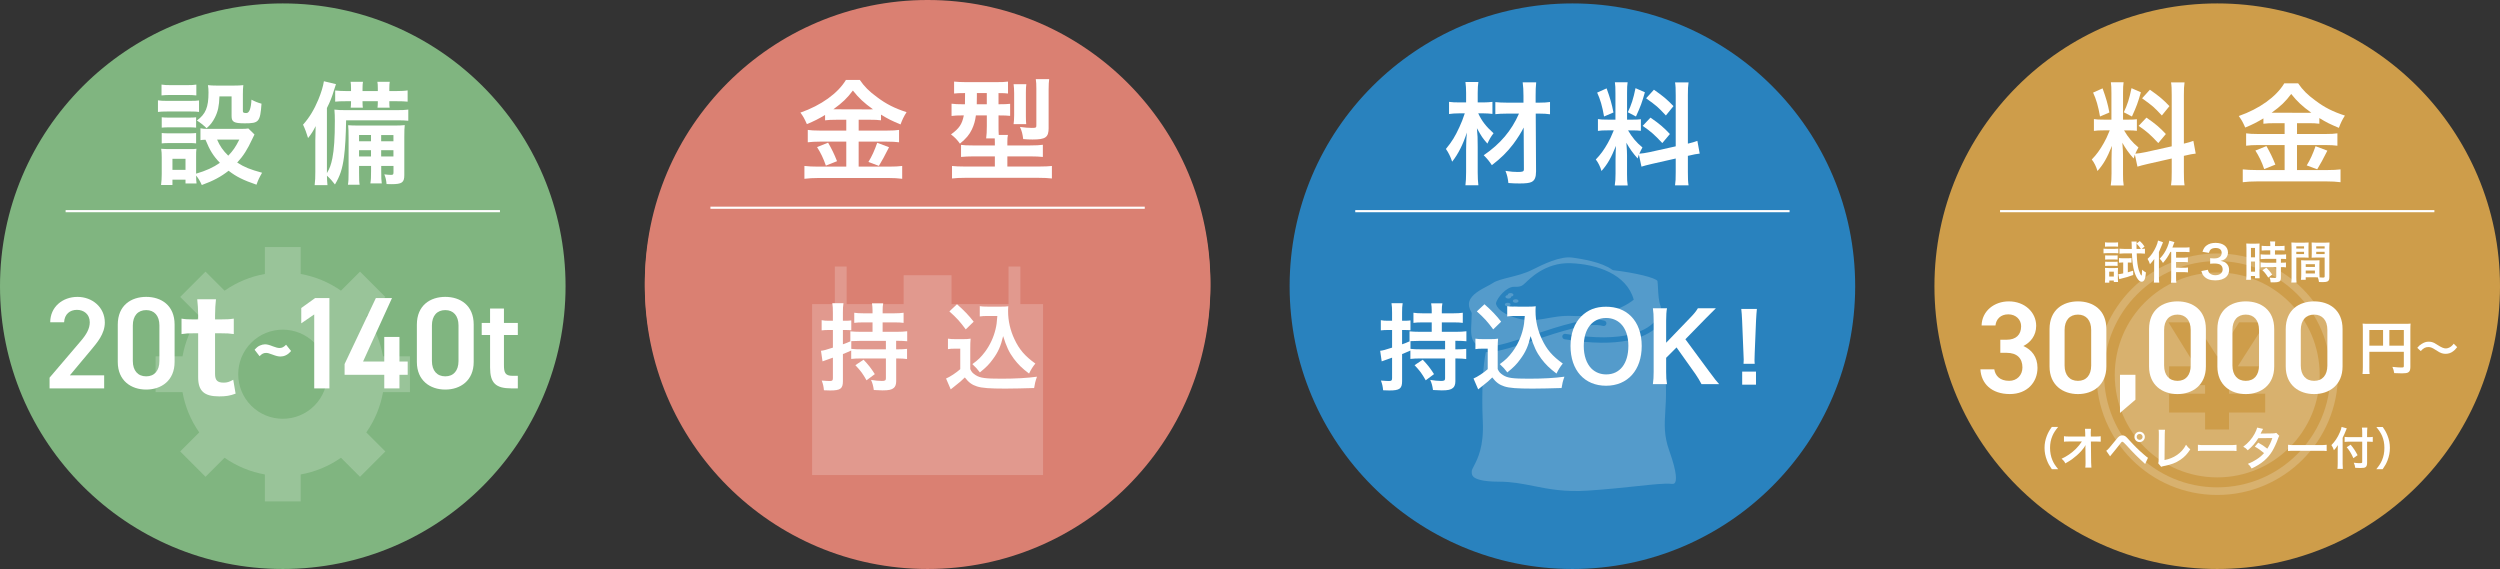 <?xml version="1.0" encoding="UTF-8"?>
<svg id="_レイヤー_2" data-name="レイヤー 2" xmlns="http://www.w3.org/2000/svg" viewBox="0 0 1525.66 347.23">
  <rect x="0" y="0" width="1525.66" height="347.23" fill="#333333" stroke="none"/>
  <defs>
    <style>
      .cls-1, .cls-2 {
        fill: #fff;
      }

      .cls-1, .cls-3 {
        opacity: .2;
      }

      .cls-4 {
        fill: #80b580;
      }

      .cls-5 {
        fill: #da8072;
      }

      .cls-6 {
        fill: #2982be;
      }

      .cls-7 {
        fill: none;
        stroke: #fff;
        stroke-miterlimit: 10;
        stroke-width: 1.31px;
      }

      .cls-8 {
        fill: #ce9d4a;
      }
    </style>
  </defs>
  <g id="_レイヤー_1-2" data-name="レイヤー 1">
    <g>
      <circle class="cls-4" cx="172.57" cy="174.66" r="172.57"/>
      <circle class="cls-8" cx="1353.09" cy="174.66" r="172.57"/>
      <circle class="cls-6" cx="959.58" cy="174.66" r="172.57"/>
      <path class="cls-1" d="M223.55,263.89c5.25-7.52,8.66-15.91,10.2-24.59h16.42v-21.86h-16.42c-1.54-8.68-4.96-17.07-10.2-24.59l11.62-11.63-15.46-15.46-11.62,11.63c-7.52-5.25-15.91-8.66-24.59-10.2v-16.43h-21.86v16.43c-8.68,1.54-17.07,4.95-24.59,10.2l-11.63-11.63-15.46,15.46,11.63,11.63c-5.25,7.52-8.66,15.91-10.2,24.59h-16.43v21.86h16.42c1.54,8.68,4.95,17.07,10.2,24.59l-11.62,11.62,15.46,15.46,11.62-11.62c7.52,5.25,15.91,8.66,24.59,10.2v16.42h21.86v-16.42c8.68-1.54,17.07-4.95,24.59-10.2l11.62,11.62,15.46-15.46-11.62-11.62ZM191.81,247.61c-5.31,5.31-12.25,7.95-19.24,7.95-6.99,0-13.92-2.65-19.24-7.95-5.3-5.31-7.94-12.24-7.95-19.24,0-6.99,2.65-13.92,7.95-19.24,5.31-5.3,12.25-7.94,19.24-7.95,6.99.01,13.92,2.65,19.24,7.95,5.31,5.31,7.95,12.25,7.95,19.24,0,6.99-2.64,13.92-7.95,19.24Z"/>
      <g>
        <path class="cls-2" d="M96.39,61.22c1.63.27,2.93.34,5.52.34h14.03c2.86,0,4.02-.07,5.52-.27v7.02c-1.43-.2-2.32-.27-5.18-.27h-14.37c-2.45,0-3.88.07-5.52.27v-7.08ZM155.31,82.06q-.41.68-1.36,2.79c-2.93,6.33-5.45,10.35-9.2,14.37,4.63,2.93,7.77,4.15,15.19,6.2-1.57,2.72-2.45,4.5-3.41,7.29-7.97-2.72-12.4-4.9-17.03-8.51-4.56,3.61-9.4,6.2-16.35,8.72-1.09-2.45-2.04-4.02-3.47-5.79,0,2.32.07,3.13.27,4.84h-6.74v-2.32h-7.97v3.27h-6.95c.27-2.11.41-4.29.41-6.74v-10.01c0-2.18-.07-3.75-.34-5.38,1.7.14,3.13.2,5.24.2h11.72c2.66,0,3.41,0,4.56-.2-.2,1.5-.2,2.38-.2,4.97v10.22c6.06-1.77,10.49-3.81,14.51-6.61-4.16-4.36-6.13-7.63-8.79-14.1-1.36.07-1.98.07-3.07.27v-7.22c1.36.27,2.59.34,4.36.34h20.09c2.59,0,3.81-.07,4.77-.27l3.75,3.68ZM98.57,51.62c1.84.27,2.93.34,5.72.34h9.81c2.79,0,3.88-.07,5.72-.34v6.61c-1.84-.2-3.27-.27-5.72-.27h-9.81c-2.45,0-4.02.07-5.72.27v-6.61ZM98.7,71.57c1.29.14,2.32.2,4.5.2h12.12c2.25,0,3.13-.07,4.36-.2v6.33c-1.5-.14-2.32-.2-4.36-.2h-12.12c-2.18,0-3.13.07-4.5.2v-6.33ZM98.7,81.18c1.29.14,2.32.2,4.5.2h12.12c2.25,0,3.13-.07,4.36-.2v6.33c-1.57-.2-2.25-.2-4.5-.2h-12.06c-2.11,0-3,.07-4.43.2v-6.33ZM105.24,103.66h7.97v-6.74h-7.97v6.74ZM133.92,58.84c-.2,5.93-.89,9.13-2.79,12.94-1.36,2.66-2.66,4.36-5.04,6.47-1.98-1.91-3.95-3.47-5.93-4.7,5.38-3.95,7.08-8.11,7.08-17.03,0-2.11-.07-2.79-.34-4.56,1.77.2,3.27.27,5.38.27h10.42c2.38,0,4.02-.07,5.79-.27-.2,1.5-.27,3.27-.27,5.79v10.08c0,.89.48,1.16,2.11,1.16q2.72,0,3.13-8.17c2.04,1.09,3.81,1.84,6.13,2.45-.82,11.17-1.57,11.99-10.22,11.99-6.61,0-8.04-.82-8.04-4.43v-11.99h-7.42ZM132.49,85.2c1.7,3.95,3.61,6.68,6.81,9.81,2.93-3.07,4.36-5.11,6.74-9.81h-13.55Z"/>
        <path class="cls-2" d="M211.22,73.41c-.14,8.86-.54,16.69-1.29,22.34-.95,7.29-2.45,11.72-5.52,16.83-1.36-1.84-3.07-3.75-4.9-5.38.07,2.52.14,3.54.34,5.79h-7.83c.34-2.86.41-4.63.41-8.11v-19c0-2.59.07-4.9.2-8.92-1.36,2.79-2.72,4.97-4.63,7.29q-1.29-4.43-3.07-8.17c3.81-4.22,6.81-9.2,9.33-15.26,1.77-4.29,2.93-8.11,3.41-11.24l7.36,1.77c-.34,1.02-.68,2.11-1.16,3.54-1.29,4.43-2.32,6.95-4.36,11.04v39.71c1.77-3,2.52-5.11,3.34-9.13,1.02-5.25,1.5-11.99,1.5-22.75,0-2.59-.07-4.7-.27-6.88,2.18.27,3.81.34,7.15.34h30.52c3.75,0,5.38-.07,7.42-.34v6.81c-1.98-.21-4.02-.27-6.61-.27h-31.33ZM214.22,54c0-2.04-.07-3-.27-4.09h7.56c-.2,1.09-.27,2.25-.27,4.09v1.57h9.33v-1.57c0-2.04-.07-3-.27-4.09h7.56c-.2,1.16-.27,2.25-.27,4.09v1.57h4.29c2.79,0,5.52-.14,6.88-.41v6.88c-1.98-.2-3.61-.27-6.88-.27h-4.29v.68c0,1.63.07,2.38.2,3.27h-7.42c.14-1.02.2-2.04.2-3.34v-.61h-9.33v.61c0,1.7.07,2.38.2,3.34h-7.42c.14-1.09.2-2.04.2-3.27v-.68h-2.86c-3.61,0-4.84.07-6.81.27v-6.81c1.91.2,4.22.34,6.81.34h2.86v-1.57ZM219.13,101.27v4.09c0,4.43.07,5.79.34,7.36h-7.15c.34-1.84.41-3.81.41-7.36v-21.52c0-3.68-.07-5.11-.27-7.42,2.04.14,3.41.2,7.22.2h20.71c3.27,0,4.7-.07,6.61-.27-.2,1.57-.27,3.61-.27,7.29v23.23c0,4.5-1.43,5.52-7.83,5.52q-.54,0-3-.07c-.27-2.72-.54-3.81-1.36-5.93,1.57.2,2.93.34,4.09.34,1.23,0,1.5-.27,1.5-1.57v-3.88h-7.49v3.13c0,3.95.07,5.79.34,7.49h-6.95c.34-2.04.41-3.95.41-7.49v-3.13h-7.29ZM226.41,82.4h-7.29v3.81h7.29v-3.81ZM226.41,91.67h-7.29v3.81h7.29v-3.81ZM240.1,86.22v-3.81h-7.49v3.81h7.49ZM240.1,95.48v-3.81h-7.49v3.81h7.49Z"/>
      </g>
      <g>
        <path class="cls-2" d="M63.57,237.02H30.25v-6.55l18.94-22.21c3.6-4.16,5.59-7.75,5.59-11.58,0-5.03-3.76-7.59-7.83-7.59-4.31,0-7.59,2.64-7.83,7.59h-8.47c0-9.35,7.51-15.5,16.62-15.5s16.7,6.39,16.7,15.66c0,6.95-4.79,12.38-8.31,16.62l-13.02,15.58h20.93v7.99Z"/>
        <path class="cls-2" d="M89.21,237.74c-9.19,0-17.34-5.43-17.34-16.86v-22.77c0-11.74,8.15-16.94,17.34-16.94s17.34,5.19,17.34,16.86v22.85c0,11.42-8.15,16.86-17.34,16.86ZM89.21,189.24c-5.03,0-8.15,3.44-8.15,9.35v21.73c0,5.91,3.12,9.35,8.15,9.35s8.07-3.44,8.07-9.35v-21.73c0-5.91-3.12-9.35-8.07-9.35Z"/>
        <path class="cls-2" d="M131.8,182.61c-.32,2.8-.56,6.23-.56,9.83v2.48h3.36c3.76,0,5.51-.08,8.07-.48v9.43c-2.64-.4-4.15-.48-7.83-.48h-3.6v24.77c0,3.92,1.44,5.35,5.27,5.35,2.08,0,3.36-.4,5.83-1.76l1.44,8.47c-3.44,1.28-5.83,1.68-9.99,1.68-9.19,0-12.86-3.28-12.86-11.67v-26.84h-3.04c-2.96,0-4.47.08-7.11.48v-9.43c2.32.4,3.83.48,7.19.48h2.96v-2.48c0-3.44-.24-6.95-.56-9.83h11.43Z"/>
        <path class="cls-2" d="M177.62,214.21c-1.32,1.48-2.08,2.08-3.28,2.64-1,.48-2.12.72-3.16.72-1.28,0-2.68-.32-4.87-1.16-2.08-.8-3-1.04-3.91-1.04-1.52,0-2.56.52-3.99,2l-3.04-3.92c1.36-1.48,2.08-2.08,3.28-2.6.96-.44,2.12-.72,3.04-.72,1.32,0,2.56.32,4.99,1.28,1.8.68,2.92.96,3.88.96,1.56,0,2.56-.52,4.03-2l3.04,3.83Z"/>
        <path class="cls-2" d="M201.03,237.02h-9.27v-45.14l-7.91,5.43v-9.35l8.47-6.07h8.71v55.13Z"/>
        <path class="cls-2" d="M239.22,181.89l-17.66,38.75h12.94v-15.02h9.27v15.02h5.03v8.07h-5.03v8.31h-9.27v-8.31h-24.21v-6.55l19.09-40.27h9.83Z"/>
        <path class="cls-2" d="M271.74,237.74c-9.19,0-17.34-5.43-17.34-16.86v-22.77c0-11.74,8.15-16.94,17.34-16.94s17.34,5.19,17.34,16.86v22.85c0,11.42-8.15,16.86-17.34,16.86ZM271.74,189.24c-5.03,0-8.15,3.44-8.15,9.35v21.73c0,5.91,3.12,9.35,8.15,9.35s8.07-3.44,8.07-9.35v-21.73c0-5.91-3.12-9.35-8.07-9.35Z"/>
        <path class="cls-2" d="M293.96,197.07h5.11v-8.79h8.47v8.79h8.47v7.35h-8.47v18.3c0,4.63.72,6.63,5.19,6.63h3.28v7.67h-3.91c-9.59,0-13.02-3.28-13.02-12.7v-19.89h-5.11v-7.35Z"/>
      </g>
      <g class="cls-3">
        <path class="cls-2" d="M1353.09,154.68c-40.7,0-73.69,32.99-73.69,73.69,0,40.7,32.99,73.69,73.69,73.69,40.7,0,73.69-32.99,73.69-73.69,0-40.7-32.99-73.69-73.69-73.69ZM1401.91,277.19c-12.5,12.5-29.74,20.22-48.82,20.22-19.07,0-36.32-7.72-48.82-20.22-12.5-12.5-20.22-29.74-20.22-48.82,0-19.07,7.72-36.32,20.22-48.82,12.5-12.5,29.74-20.22,48.82-20.22,19.07,0,36.32,7.72,48.82,20.22,12.5,12.5,20.22,29.74,20.22,48.82,0,19.07-7.72,36.32-20.22,48.82Z"/>
        <path class="cls-2" d="M1353.09,166.27c-34.53,0-62.53,27.99-62.53,62.53s27.99,62.53,62.53,62.53,62.53-27.99,62.53-62.53-27.99-62.53-62.53-62.53ZM1382.37,223.55v11.47h-22.09v5.27h22.09v11.47h-22.09v10.33h-14.6v-10.33h-21.94v-11.47h21.94v-5.27h-21.94v-11.47h16.24l-16.67-26.86h16.32l13.46,20.95,13.39-20.95h16.32l-17.17,26.86h16.74Z"/>
      </g>
      <g>
        <path class="cls-2" d="M1302.82,94.39c-.34.88-.41,1.23-.75,2.32-2.86-3.2-4.77-5.86-6.88-9.6.34,4.63.41,5.59.41,7.77v11.24c0,3.27.07,5.04.41,7.08h-7.9c.34-2.18.48-4.22.48-7.22v-8.79c0-2.72.14-5.93.27-8.17-3.06,7.49-5.24,11.31-8.85,15.33-.75-2.66-1.98-5.11-3.47-7.02,2.86-2.93,5.04-5.93,7.36-10.08,1.43-2.52,1.7-3.2,3.61-7.7h-3.54c-3,0-4.5.07-6.13.34v-7.22c1.57.27,3,.34,6.13.34h4.56v-16.14c0-3.07-.07-5.04-.34-6.67h7.77c-.27,1.77-.34,3.34-.34,6.61v16.21h3.2c2.59,0,3.75-.07,5.25-.27v7.08c-1.63-.2-3-.27-5.38-.27h-2.45c2.52,4.29,5.04,7.36,8.79,10.42-.95,1.7-1.23,2.32-1.91,3.81,1.57-.07,3.95-.48,6.27-.95l15.94-3.54v-31.13c0-3.95-.07-5.79-.41-7.9h8.24c-.34,2.25-.41,4.09-.41,7.83v29.56c2.79-.68,4.02-1.02,5.79-1.7l1.43,7.77c-1.84.2-3.75.54-6.54,1.23l-.68.14v9.94c0,3.81.07,5.86.41,8.04h-8.24c.34-2.32.41-3.95.41-8.11v-8.24l-14.44,3.27c-3,.68-4.97,1.23-6.47,1.7l-1.57-7.29ZM1283.13,53.93c2.18,6.06,3.2,9.54,4.15,14.71l-5.72,2.45c-1.09-6.27-2.32-10.49-4.22-14.58l5.79-2.59ZM1306.5,56.32c-1.77,6.27-2.66,8.65-5.45,14.78l-4.97-2.59c2.18-4.56,3.34-8.11,4.7-14.71l5.72,2.52ZM1309.9,71.78c5.38,3.68,8.31,6.2,11.85,10.01l-4.63,5.52c-4.77-5.11-7.08-7.15-11.99-10.49l4.77-5.04ZM1312.01,54.75c5.86,4.09,8.04,5.99,11.92,10.01l-4.63,5.72c-5.04-5.38-5.38-5.65-12.06-10.49l4.77-5.25Z"/>
        <path class="cls-2" d="M1387.96,75.18c-2.72,0-4.7.07-6.68.34v-3.27c-3.88,2.32-6.61,3.75-11.1,5.58-1.63-3.61-2.11-4.5-3.95-7.02,12.67-4.43,22.89-11.78,27.79-19.96h8.45c2.72,4.02,5.65,6.95,10.49,10.49,5.58,4.22,10.69,6.81,18.05,9.2-1.63,2.52-2.66,4.7-3.68,7.49-5.38-2.25-7.63-3.34-11.92-5.99v3.47c-1.98-.27-3.81-.34-6.68-.34h-6.95v6.61h17.23c3.54,0,5.65-.14,7.42-.41v7.56c-1.91-.27-4.29-.41-7.49-.41h-17.17v15.26h18.53c3.47,0,5.79-.14,8.04-.41v7.83c-2.52-.34-5.38-.48-8.17-.48h-43.05c-3.13,0-5.58.14-8.45.48v-7.83c2.45.27,4.97.41,8.45.41h17.1v-15.26h-16.14c-2.93,0-5.31.14-7.36.41v-7.56c1.84.27,4.02.41,7.42.41h16.08v-6.61h-6.27ZM1383.12,89.15c2.32,4.09,3.61,6.67,5.45,11.31l-6.81,2.72c-1.43-4.29-3.2-7.9-5.38-11.31l6.74-2.72ZM1387.75,68.78l21.12.07q.61,0,1.63-.07c-5.38-3.81-8.72-6.95-12.26-11.44-3.47,4.63-6.27,7.36-11.92,11.44h1.43ZM1420.31,91.94q-.89,1.57-3.41,6.54c-.2.41-.48.89-2.79,4.84l-6.4-2.38c2.11-3.41,3.75-7.02,5.38-11.72l7.22,2.72Z"/>
      </g>
      <g>
        <path class="cls-2" d="M1283.7,151.72c.66.11,1.18.14,2.2.14h4.65c1.1,0,1.62-.03,2.2-.11v2.81c-.61-.05-.99-.08-2.09-.08h-4.76c-.99,0-1.51.03-2.2.11v-2.86ZM1284.56,172.49c.08-.85.14-1.79.14-2.7v-4.18c0-.85-.03-1.43-.11-2.12.58.05,1.02.08,2.15.08h3.93c.96,0,1.46-.03,1.87-.08-.06.44-.08.96-.08,1.98v4.7c0,.77.03,1.21.11,1.93h-2.59v-.91h-2.75v1.29h-2.67ZM1284.61,147.87c.66.11,1.16.14,2.23.14h3.52c1.07,0,1.54-.03,2.23-.14v2.67c-.63-.08-1.24-.11-2.23-.11h-3.52c-.96,0-1.54.03-2.23.11v-2.67ZM1284.69,155.84c.58.08.85.08,1.73.08h4.21c.88,0,1.21-.03,1.68-.08v2.59c-.55-.05-.85-.08-1.68-.08h-4.21c-.85,0-1.21.03-1.73.08v-2.59ZM1284.69,159.7c.58.08.85.08,1.73.08h4.18c.91,0,1.18,0,1.71-.08v2.59c-.55-.05-.88-.08-1.73-.08h-4.18c-.83,0-1.13,0-1.71.08v-2.59ZM1287.17,168.77h2.83v-2.97h-2.83v2.97ZM1295.23,160.19c-.8,0-1.46.03-2.09.11v-2.83c.74.11,1.35.14,2.23.14h3.49c.8,0,1.38-.03,1.93-.11v2.78c-.58-.06-1.05-.08-1.65-.08h-.61v6c1.1-.33,1.65-.5,3.25-1.02l.05,2.64c-3.14,1.13-4.1,1.43-7.59,2.28-.33.08-.55.14-.94.25l-.55-3.03c.8-.06,1.54-.17,2.97-.47v-6.66h-.5ZM1307.03,151.91c.77,0,1.32-.05,1.95-.14v3.03c-.94-.11-1.9-.17-2.97-.17h-2.06c.14,4.76.58,8.03,1.32,10.37.55,1.68,1.29,3.16,1.57,3.16.08,0,.17-.14.22-.44.08-.61.19-2.09.22-3.14.83.8,1.29,1.13,2.31,1.68-.22,2.34-.44,3.47-.83,4.32-.41.88-1.02,1.35-1.79,1.35-1.6,0-3.33-2.39-4.43-6.08-.88-2.94-1.32-6.33-1.49-11.22h-4.65c-1.05,0-2.09.06-2.97.17v-3.03c.85.08,1.82.14,3,.14h4.54l-.08-3.05c0-.52-.03-.91-.11-1.46h3.16c-.08.61-.11.99-.11,2.45,0,.8,0,.96.03,2.06h2.64c-.77-1.24-1.6-2.26-2.64-3.27l1.98-1.54c1.05.88,1.93,1.93,2.89,3.33l-1.71,1.49Z"/>
        <path class="cls-2" d="M1320.01,147.87c-.3.69-.39.88-.63,1.54q-.44,1.18-1.87,4.4v15.24c0,1.29.05,2.39.19,3.41h-3.3c.14-1.05.19-1.98.19-3.41v-7.84c0-.69,0-.83.08-3.14-.96,1.29-1.65,2.15-2.64,3.16-.39-1.27-.77-2.06-1.46-3.22,2.04-1.84,3.82-4.43,5.23-7.59.61-1.43.99-2.56,1.16-3.63l3.05,1.07ZM1324.5,153.75c-1.21,2.45-2.64,4.59-4.51,6.71-.66-1.13-1.05-1.62-1.98-2.59,2.09-2.15,3.44-4.24,4.62-7.02.69-1.65,1.1-3.03,1.24-3.99l3.11.91c-.28.66-.36.91-.55,1.46-.41,1.16-.44,1.24-.69,1.84h7.48c1.35,0,2.2-.05,2.97-.17v2.97c-.8-.08-1.76-.14-2.97-.14h-5.23v3.52h4.48c1.16,0,1.9-.05,2.72-.17v2.97c-.88-.11-1.71-.17-2.75-.17h-4.46v3.52h4.51c1.18,0,1.93-.03,2.75-.17v3c-.91-.11-1.71-.17-2.75-.17h-4.51v3.16c0,1.65.05,2.53.19,3.3h-3.33c.14-.8.17-1.62.17-3.3v-15.52h-.52Z"/>
        <path class="cls-2" d="M1347.33,164.62c.36,1.27.61,1.71,1.29,2.26.91.71,2.01,1.07,3.33,1.07,2.72,0,4.46-1.4,4.46-3.58,0-1.27-.55-2.31-1.54-2.89-.66-.38-1.95-.66-3.16-.66s-2.01.03-2.94.14v-3.41c.88.11,1.49.14,2.67.14,2.75,0,4.37-1.26,4.37-3.38,0-1.9-1.29-2.97-3.63-2.97-1.35,0-2.34.3-3,.85-.55.52-.83.99-1.16,2.12l-3.93-.66c.69-2.04,1.32-3,2.61-3.93,1.4-1.02,3.19-1.51,5.39-1.51,4.59,0,7.57,2.31,7.57,5.89,0,1.65-.72,3.16-1.9,4.04-.61.47-1.21.69-2.67,1.07,1.95.3,2.97.77,3.93,1.84.91,1.02,1.32,2.17,1.32,3.8,0,1.49-.63,3-1.65,4.02-1.51,1.46-3.82,2.23-6.77,2.23-3.22,0-5.42-.83-6.99-2.61-.69-.77-1.05-1.49-1.54-3.08l3.93-.77Z"/>
        <path class="cls-2" d="M1370.93,151.39c0-1.24-.03-1.95-.11-2.78.61.05,1.13.08,2.42.08h3.33c1.24,0,1.73-.03,2.39-.08-.08.63-.08,1.13-.08,2.72v15.74c0,1.46.03,2.06.08,2.75h-2.81v-1.38h-2.5v2.31h-2.89c.11-.85.17-1.82.17-3.27v-16.09ZM1373.68,157.05h2.48v-5.75h-2.48v5.75ZM1373.68,165.78h2.48v-6.19h-2.48v6.19ZM1383.14,152.76q-2.28.05-2.94.14v-2.92c.77.11,1.65.17,2.86.17h2.42v-.74c0-.77-.05-1.38-.17-2.06h3.16c-.08.63-.14,1.21-.14,2.06v.74h3c1.18,0,2.09-.05,2.86-.17v2.92c-.77-.11-1.6-.14-2.83-.14h-3.03v2.61h3.8c1.32,0,2.31-.05,3-.17v2.92c-.74-.11-1.49-.14-2.7-.14h-.47v2.34h.36c1.32,0,2.06-.03,2.72-.14v3c-.8-.14-1.49-.17-2.72-.17h-.36v6.22c0,1.6-.27,2.26-1.1,2.64-.69.3-1.65.44-3.03.44q-.25,0-2.15-.03c-.06-1.18-.25-2.01-.66-2.89.69.11,2.12.22,3.08.22.85,0,1.02-.14,1.02-.74v-5.86h-6.58c-1.02,0-2.06.05-2.94.17v-3c.72.11,1.57.14,3,.14h6.52v-2.34h-6.52c-1.16,0-2.17.06-3.03.14v-2.92c.69.11,1.73.17,3.05.17h2.83v-2.61h-2.34ZM1384.22,169.41c-1.1-1.84-2.15-3.16-3.52-4.51l2.34-1.54c1.35,1.21,2.45,2.48,3.6,4.21l-2.42,1.84Z"/>
        <path class="cls-2" d="M1401.35,169.05c0,1.65.06,2.64.17,3.38h-3.22c.11-.83.17-1.71.17-3.41v-17.96c0-1.43-.03-2.2-.11-3.08.77.08,1.49.11,2.83.11h4.87c1.43,0,2.06-.03,2.81-.11-.06.88-.08,1.49-.08,2.56v4.21c0,1.27.03,1.9.08,2.5-.72-.06-1.57-.08-2.53-.08h-4.98v11.88ZM1401.35,151.69h4.73v-1.38h-4.73v1.38ZM1401.35,155.05h4.73v-1.4h-4.73v1.4ZM1415.46,166.88c0,1.04.03,1.68.08,2.39.61.05,1.6.14,2.09.14.77,0,1.02-.19,1.02-.74v-11.5h-5.42c-.96,0-1.84.03-2.53.08.05-.8.08-1.32.08-2.5v-4.21c0-.94-.03-1.71-.08-2.56.74.08,1.4.11,2.81.11h5.28c1.38,0,2.06-.03,2.83-.11-.08.99-.11,1.68-.11,3.05v18.02c0,1.65-.33,2.37-1.32,2.78-.58.25-1.4.33-3.11.33-.39,0-.5,0-1.9-.08-.17-1.24-.3-1.73-.72-2.83-.8-.03-1.32-.03-1.54-.03h-5.83v1.54h-2.92c.11-.66.19-1.76.19-2.75v-6.71c0-.96-.03-1.73-.08-2.48.8.08,1.43.11,2.56.11h6.13c1.16,0,1.76-.03,2.56-.11-.05.72-.08,1.4-.08,2.48v5.58ZM1407.1,162.89h5.61v-1.65h-5.61v1.65ZM1407.1,166.9h5.61v-1.79h-5.61v1.79ZM1413.51,151.69h5.14v-1.38h-5.14v1.38ZM1413.51,155.05h5.14v-1.4h-5.14v1.4Z"/>
        <path class="cls-2" d="M1220.72,207.33h3.83c5.75,0,8.87-3.04,8.87-8.23,0-3.99-3.12-7.27-7.83-7.27s-7.43,2.96-7.83,6.79h-8.47c.24-8.87,7.75-14.7,16.62-14.7,9.67,0,16.7,6.63,16.7,14.94,0,5.99-3.52,10.15-7.83,12.3,5.03,2.24,8.63,6.55,8.63,13.34,0,8.71-6.23,15.98-16.86,15.98-11.19,0-17.5-6.39-17.98-15.1h8.47c.64,3.99,3.44,7.03,9.11,7.03,4.79,0,8.07-3.52,8.07-8.15,0-5.59-3.28-8.95-9.67-8.95h-3.83v-7.99Z"/>
        <path class="cls-2" d="M1268.1,240.49c-9.19,0-17.34-5.43-17.34-16.86v-22.77c0-11.74,8.15-16.94,17.34-16.94s17.34,5.19,17.34,16.86v22.85c0,11.42-8.15,16.86-17.34,16.86ZM1268.1,191.99c-5.03,0-8.15,3.44-8.15,9.35v21.73c0,5.91,3.12,9.35,8.15,9.35s8.07-3.44,8.07-9.35v-21.73c0-5.91-3.12-9.35-8.07-9.35Z"/>
        <path class="cls-2" d="M1303.18,243.92l-9.43,8.07v-23.25h9.43v15.18Z"/>
        <path class="cls-2" d="M1328.83,240.49c-9.19,0-17.34-5.43-17.34-16.86v-22.77c0-11.74,8.15-16.94,17.34-16.94s17.34,5.19,17.34,16.86v22.85c0,11.42-8.15,16.86-17.34,16.86ZM1328.83,191.99c-5.03,0-8.15,3.44-8.15,9.35v21.73c0,5.91,3.12,9.35,8.15,9.35s8.07-3.44,8.07-9.35v-21.73c0-5.91-3.12-9.35-8.07-9.35Z"/>
        <path class="cls-2" d="M1370.53,240.49c-9.19,0-17.34-5.43-17.34-16.86v-22.77c0-11.74,8.15-16.94,17.34-16.94s17.34,5.19,17.34,16.86v22.85c0,11.42-8.15,16.86-17.34,16.86ZM1370.53,191.99c-5.03,0-8.15,3.44-8.15,9.35v21.73c0,5.91,3.12,9.35,8.15,9.35s8.07-3.44,8.07-9.35v-21.73c0-5.91-3.12-9.35-8.07-9.35Z"/>
        <path class="cls-2" d="M1412.24,240.49c-9.19,0-17.34-5.43-17.34-16.86v-22.77c0-11.74,8.15-16.94,17.34-16.94s17.34,5.19,17.34,16.86v22.85c0,11.42-8.15,16.86-17.34,16.86ZM1412.24,191.99c-5.03,0-8.15,3.44-8.15,9.35v21.73c0,5.91,3.12,9.35,8.15,9.35s8.07-3.44,8.07-9.35v-21.73c0-5.91-3.12-9.35-8.07-9.35Z"/>
        <path class="cls-2" d="M1445.92,224.15c0,2.23.04,3.29.18,4.1h-4.35c.14-1.13.21-2.41.21-4.24v-23.13c0-1.49-.04-2.37-.14-3.4,1.13.11,2.05.14,3.93.14h21.5c1.95,0,3.01-.04,3.85-.14-.11,1.03-.14,1.95-.14,3.86v22.67c0,1.8-.42,2.79-1.45,3.33-.67.35-1.8.5-3.71.5-1.38,0-3.32-.07-4.7-.14-.21-1.38-.46-2.37-1.1-3.82,2.33.25,4.1.39,5.38.39,1.38,0,1.59-.11,1.59-.95v-8.63h-21.04v9.48ZM1454.3,201.38h-8.38v9.58h8.38v-9.58ZM1466.97,210.96v-9.58h-8.84v9.58h8.84Z"/>
        <path class="cls-2" d="M1475.19,212.26c.98-1.19,1.46-1.62,2.63-2.36,1.62-1.01,2.81-1.38,4.35-1.38,1.22,0,2.28.24,3.42.8q.69.34,2.41,1.46c2.02,1.3,3.42,1.86,4.69,1.86.56,0,1.33-.21,1.96-.5,1.14-.58,1.83-1.17,2.76-2.41l2.12,2.12c-1.09,1.38-1.64,1.94-2.52,2.57-1.35,1.01-2.86,1.51-4.59,1.51-.8,0-1.62-.13-2.33-.37-1.03-.34-1.56-.61-3.63-1.96-2.33-1.49-3.16-1.8-4.56-1.8-1.72,0-2.94.64-4.61,2.44l-2.09-1.96Z"/>
        <path class="cls-2" d="M1252.17,286.34c-1.54-2.2-2.23-3.41-3-5.42-.99-2.53-1.46-4.95-1.46-7.59s.44-4.87,1.4-7.35c.8-2.01,1.46-3.22,3.03-5.42h3.85c-1.93,2.42-2.72,3.66-3.49,5.47-.96,2.26-1.43,4.59-1.43,7.29s.47,5.25,1.46,7.54c.77,1.82,1.54,3.03,3.49,5.47h-3.85Z"/>
        <path class="cls-2" d="M1272.63,273.6c0-.14.05-1.54.08-1.98-.58,1.18-1.43,2.34-2.81,3.85-1.51,1.65-3.52,3.41-5.42,4.79-1.07.77-1.98,1.35-4.07,2.53-.66-1.29-1.07-1.79-2.28-2.86,3.27-1.49,5.92-3.3,8.67-5.97,1.4-1.38,2.78-3.08,3.69-4.54h-7.54c-2.06.03-2.39.03-3.38.14v-3.36c1.05.19,1.51.19,3.47.19h9.52l-.03-2.2q-.03-1.49-.14-2.53h3.63c-.08.72-.11,1.21-.11,2.34v.17l.05,2.23h2.78c1.84,0,2.28-.03,3.25-.19v3.33c-.83-.08-1.46-.11-3.16-.11h-2.83l.14,12.76c.03,1.35.08,2.39.17,3.16h-3.74c.11-.77.17-1.51.17-2.64v-.5l-.08-8.23v-.38Z"/>
        <path class="cls-2" d="M1285.37,275.08c.8-.44,2.23-2.06,5.92-6.69.94-1.21,1.51-1.82,2.06-2.17.58-.36,1.21-.52,1.87-.52,1.38,0,2.01.44,4.1,2.81,3.27,3.63,5.83,6.13,8.91,8.78,1.57,1.38,2.01,1.71,2.61,2.09l-1.73,3.77c-5.15-4.7-6.55-6.11-11.64-11.64q-1.76-1.93-2.23-1.93c-.44,0-.55.08-1.68,1.6-1.13,1.51-3.44,4.37-4.92,6.13-.44.52-.55.66-.94,1.16l-2.34-3.38ZM1308.92,266.61c0,1.76-1.43,3.19-3.19,3.19s-3.16-1.43-3.16-3.19,1.43-3.16,3.16-3.16,3.19,1.43,3.19,3.16ZM1303.94,266.61c0,.99.8,1.82,1.79,1.82s1.82-.83,1.82-1.82-.8-1.79-1.82-1.79-1.79.8-1.79,1.79Z"/>
        <path class="cls-2" d="M1321.24,262.26c-.11.74-.14,1.43-.17,2.78l-.14,15.71c2.86-.55,5.45-1.6,7.51-3.03,2.53-1.73,4.24-3.63,5.61-6.3,1.07,1.43,1.43,1.82,2.61,2.81-1.9,2.92-3.66,4.76-6.13,6.41-2.75,1.84-5.56,2.92-10.01,3.77-.74.14-1.07.25-1.65.47l-1.76-2.12c.19-.74.25-1.24.25-2.83l.11-14.86q0-1.93-.14-2.83l3.91.03Z"/>
        <path class="cls-2" d="M1341.29,271.43c1.21.17,1.73.19,4.46.19h14.66c2.72,0,3.25-.03,4.46-.19v3.82c-1.1-.14-1.4-.14-4.48-.14h-14.61c-3.08,0-3.38,0-4.48.14v-3.82Z"/>
        <path class="cls-2" d="M1391,265.98c-.36.47-.41.58-.85,1.84-.88,2.5-2.39,5.72-3.52,7.57-2.81,4.57-6.69,7.81-12.55,10.51-.88-1.49-1.24-1.95-2.28-2.83,2.34-.96,3.71-1.65,5.36-2.75,1.95-1.27,3.11-2.26,4.51-3.82-1.93-1.65-3.58-2.81-5.64-3.93l2.09-2.45c2.31,1.29,3.47,2.06,5.53,3.69,1.29-1.98,2.23-3.91,3.08-6.49l-8.56.08c-1.71,2.83-3.66,5.06-6.44,7.4-.91-1.02-1.32-1.38-2.75-2.2,3.03-2.26,5.23-4.76,6.91-7.84.8-1.46,1.35-2.81,1.6-3.82l3.58.8q-.3.5-.83,1.54c-.33.74-.52,1.07-.66,1.32q.44-.05,7.15-.11c1.13-.03,1.71-.08,2.42-.33l1.84,1.84Z"/>
        <path class="cls-2" d="M1396.3,271.43c1.21.17,1.73.19,4.46.19h14.66c2.72,0,3.25-.03,4.46-.19v3.82c-1.1-.14-1.4-.14-4.48-.14h-14.61c-3.08,0-3.38,0-4.48.14v-3.82Z"/>
        <path class="cls-2" d="M1429.61,282.82c0,1.24.06,2.26.14,3.3h-3.3c.11-.99.17-1.93.17-3.3v-8.12c0-1.35,0-1.98.06-3.08-.94,1.54-1.38,2.12-2.37,3.14-.41-1.21-.83-2.06-1.54-3.14,2.15-2.15,3.77-4.57,5.09-7.65.66-1.51.96-2.45,1.13-3.44l3.16.88c-.19.41-.39.88-.66,1.6-.33.91-1.1,2.64-1.87,4.18v15.63ZM1441.58,264.36c0-1.32-.05-2.45-.19-3.41h3.33c-.11,1.04-.17,2.04-.17,3.41v2.42h.8c1.21,0,1.95-.05,2.67-.17v3.03c-.74-.05-1.62-.11-2.59-.11h-.88v12.85c0,1.43-.3,2.28-.94,2.7-.61.41-1.35.52-3.38.52-.99,0-1.73-.03-2.92-.11-.17-1.21-.36-1.93-.88-3.11,1.57.19,2.42.27,3.38.27,1.54,0,1.76-.08,1.76-.69v-12.44h-7.48c-1.13,0-2.34.06-3.25.17v-3.08c.85.11,1.84.17,3.11.17h7.62v-2.42ZM1434.51,271.37c1.9,2.31,2.94,3.91,4.24,6.41l-2.56,1.82c-1.32-2.92-2.28-4.48-4.07-6.69l2.39-1.54Z"/>
        <path class="cls-2" d="M1450.16,286.34c1.95-2.45,2.72-3.66,3.49-5.47.99-2.28,1.46-4.73,1.46-7.54s-.44-5.03-1.4-7.29c-.8-1.82-1.6-3.05-3.52-5.47h3.88c1.54,2.17,2.2,3.38,3,5.42.96,2.5,1.4,4.73,1.4,7.35s-.47,5.06-1.43,7.59c-.8,2.01-1.46,3.22-3,5.42h-3.88Z"/>
      </g>
      <g class="cls-3">
        <path class="cls-2" d="M1016.28,250.67c.23-3.63.48-7.74.42-12.49-.21-17.29-2.11-29.87-5.78-38.37-6.62,6.06-21.84,12.9-56.12,7.22-.91-.15-1.52-1.01-1.37-1.91.15-.91,1-1.52,1.91-1.37,37.29,6.18,50.62-2.63,55.24-8.42,3.14-3.94,3.2-7.59,2.87-8.41-1.22-2.99-1.44-7.27-1.63-11.05-.09-1.7-.17-3.3-.33-4.41-1.21-1.98-13.69-5.03-26.83-6.55-.28-.03-.55-.14-.78-.3-6.71-4.81-18.54-6.55-23.59-7.3l-.59-.09c-7.57-1.12-17.97,4.08-24.85,7.52-4.3,2.15-9.31,3.41-13.72,4.52-4.1,1.03-7.97,2-10.05,3.42-.91.62-2.12,1.25-3.52,1.99-4.09,2.15-9.69,5.1-10.9,9.36-.56,1.96-.15,4.08,1.25,6.46.15.26.23.55.23.84,0,1.63-.09,3.33-.18,4.97-.29,5.3-.57,10.31,2.03,12.99,1.58,1.63,4.22,2.38,8.06,2.28,6.03-.15,16.54-3.62,27.66-7.29,16.73-5.52,34.04-11.23,43.43-8.57.88.25,1.4,1.17,1.15,2.05-.25.88-1.17,1.4-2.05,1.15-8.41-2.39-25.97,3.41-41.47,8.53-11.37,3.75-22.1,7.29-28.62,7.45-.24,0-.48,0-.71,0s-.45-.02-.68-.02c-1.59,6.9-2.73,23.34-1.86,42.46.7,15.24-3.14,22.64-5.44,27.07-.68,1.31-1.27,2.44-1.3,3.06-.08,1.45.04,2.47.89,3.37,1.35,1.42,5.19,3.12,15.79,3.12,7.75,0,14.2,1.28,21.03,2.64,9.32,1.85,18.95,3.76,33.34,2.8,11.39-.76,21.45-1.83,29.54-2.69,10.06-1.07,17.34-1.85,21.31-1.42,1.46.16,1.87-.36,2.03-.56.93-1.18,1.73-5.32-3.4-19.7-3.33-9.32-2.92-15.97-2.39-24.38ZM959.94,192.82c-14.23-.75-21.91,5.06-34.45,1.31-12.55-3.74-12.55-8.99-12.55-8.99.56-3.37,6.55-10.3,11.05-10.11,4.49.19,5.24-.94,6.93-2.43,1.69-1.5,11.61-12.55,27.52-11.98,15.92.56,34.27,6.55,38.57,22.28-8.05,6.55-22.84,10.67-37.07,9.92Z"/>
        <ellipse class="cls-2" cx="924.96" cy="183.7" rx="1.74" ry="1.07"/>
        <ellipse class="cls-2" cx="920.11" cy="185.84" rx="1.74" ry="1.07"/>
        <path class="cls-2" d="M923.59,179.93c0-.59-.78-1.07-1.74-1.07s-1.74.48-1.74,1.07c0,.05.01.1.02.15-.81.09-1.42.52-1.42,1.05,0,.59.78,1.07,1.74,1.07s1.74-.48,1.74-1.07c0-.05-.01-.1-.02-.15.81-.09,1.42-.52,1.42-1.05Z"/>
        <ellipse class="cls-2" cx="924.96" cy="187.97" rx="1.74" ry="1.07"/>
      </g>
      <g>
        <path class="cls-2" d="M888.16,213.18h.93c2.39,0,3.96-.06,5.7-.29v6.22c-1.75-.23-3.37-.35-5.7-.35h-.93v13.96c0,1.8-.52,3.26-1.45,4.01-1.28,1.11-3.08,1.51-6.86,1.51-1.28,0-2.27-.06-5.35-.23-.35-2.5-.76-4.13-1.69-6.17,2.56.41,4.65.64,6.57.64s2.5-.29,2.5-1.57v-12.16h-14.66c-2.79,0-4.48.06-6.51.29v-5.12c-2.68,1.22-3.32,1.45-5.06,2.15v16.52c0,4.6-1.51,5.7-7.74,5.7-1.05,0-1.92-.06-3.84-.12-.23-2.44-.52-3.66-1.34-5.93,2.15.17,3.61.29,4.89.29,1.51,0,1.92-.35,1.92-1.75v-12.51q-3.02,1.11-4.07,1.45c-.58.17-1.63.58-2.27.81l-.93-6.46c1.45-.12,3.14-.58,7.27-1.92v-10.76h-2.62c-1.57,0-2.85.06-4.25.23v-6.22c1.45.29,2.62.35,4.3.35h2.56v-4.83c0-2.73-.06-4.01-.35-5.88h6.81c-.29,1.75-.35,3.2-.35,5.82v4.89h1.86c1.45,0,2.15-.06,3.26-.23v6.05c-1.05-.12-1.98-.17-3.2-.17h-1.92v8.72c1.98-.7,2.56-.93,4.83-1.92l-.29.06v-6.05c1.45.17,3.9.29,6.51.29h7.04v-5.76h-5.29c-2.62,0-4.25.06-5.87.29v-6.17c1.63.23,3.2.35,5.87.35h5.29v-1.74c0-1.63-.12-2.91-.35-4.36h6.86c-.29,1.45-.35,2.56-.35,4.3v1.8h6.86c2.68,0,4.25-.12,5.93-.35v6.17c-1.63-.23-3.26-.29-5.87-.29h-6.92v5.76h8.43c2.68,0,4.94-.12,6.57-.35v6.11c-1.51-.17-3.61-.29-6.75-.29v5.18ZM866.7,208.01c-1.86,0-4.77.12-5.93.17v4.71c1.86.23,3.61.29,6.46.29h14.66v-5.18h-15.18ZM868.27,219.53c2.91,3.08,4.42,4.94,6.86,8.78l-5.06,3.78c-2.44-4.25-3.26-5.41-6.81-9.25l5-3.32Z"/>
        <path class="cls-2" d="M900.38,206.67c1.51.23,2.44.29,4.65.29h4.77c1.75,0,3.08-.06,4.42-.29-.17,1.92-.23,3.14-.23,6.4v12.16c.87,1.86,1.4,2.44,3.32,3.72,2.79,1.75,5.82,2.15,15.82,2.15,8.43,0,15.82-.41,21.58-1.22-.99,2.79-1.34,4.25-1.74,6.92-5.18.17-13.61.35-17.62.35-9.54,0-14.25-.35-17.28-1.34-3.02-.93-5.12-2.5-7.39-5.47-1.86,1.86-3.26,3.08-5.99,5.18-.99.76-1.34,1.05-1.74,1.4q-.58.46-.87.7l-2.85-6.63c2.5-1.05,6.17-3.49,8.67-5.7v-12.51h-3.55c-1.63,0-2.5.06-3.96.29v-6.4ZM905.91,185.67c4.19,3.67,7.33,6.92,10.18,10.64l-4.83,4.71c-3.61-4.89-5.47-6.92-10-10.99l4.65-4.36ZM924.63,192.83c-1.98,0-3.37.06-4.83.29v-6.28c1.28.23,2.5.29,4.83.29h8.32c1.86,0,3.14-.06,4.25-.23-.12,1.34-.12,2.15-.12,3.14,0,5.7,1.34,11.57,3.84,16.87,2.97,6.4,6.46,10.41,12.8,14.95-1.63,1.98-2.62,3.61-3.84,6.11-4.25-3.2-6.63-5.53-9.31-9.07-2.91-3.9-4.54-7.45-6.51-13.79-1.45,6.17-3.08,9.83-6.34,14.19-2.15,2.97-3.96,4.83-7.85,7.97-1.57-2.09-2.44-3.03-4.6-5.06,3.55-2.56,5.29-4.3,7.68-7.45,3.08-4.13,5.29-8.9,6.46-13.84.58-2.38.81-4.07,1.11-8.08h-5.87Z"/>
        <path class="cls-2" d="M995.37,193c4.25,4.25,6.51,10.59,6.51,18.15,0,14.72-8.55,24.25-21.75,24.25s-21.7-9.48-21.7-24.25c0-7.5,2.33-13.96,6.63-18.15,4.01-3.96,8.84-5.82,15.01-5.82s11.34,1.86,15.3,5.82ZM993.74,211.15c0-5.88-1.63-10.59-4.6-13.55-2.38-2.33-5.47-3.55-8.96-3.55-8.38,0-13.67,6.63-13.67,17.16,0,5.82,1.69,10.7,4.71,13.73,2.38,2.33,5.47,3.55,9.02,3.55,8.32,0,13.49-6.63,13.49-17.33Z"/>
        <path class="cls-2" d="M1043.3,227.03c3.49,4.71,4.13,5.53,5.82,7.39h-10.76c-.87-1.75-2.33-4.19-3.66-6.11l-11.57-16.29-6.34,6.34v8.55c0,3.43.12,5.06.52,7.5h-8.61c.35-2.62.47-4.42.47-7.5v-31.29c0-3.14-.12-5.06-.47-7.5h8.61c-.35,1.92-.52,4.19-.52,7.5v13.55l14.83-15.41c2.27-2.33,3.37-3.72,4.54-5.64h10.99c-1.69,1.69-3.61,3.55-6.17,6.17l-12.45,12.74,14.77,20.01Z"/>
        <path class="cls-2" d="M1064.01,222.03c.06-1.22.12-1.8.12-2.5q0-.64-.17-4.13l-.81-19.78c-.12-2.56-.29-5.47-.52-7.1h9.54c-.17,1.57-.41,4.59-.52,7.1l-.81,19.78q-.12,3.37-.12,4.19c0,.7,0,1.28.12,2.44h-6.81ZM1063.19,234.76v-7.97h8.43v7.97h-8.43Z"/>
      </g>
      <g>
        <path class="cls-2" d="M902.13,69.19c2.11,4.63,4.84,8.11,9.33,12.12-1.63,2.11-2.52,3.68-3.75,6.33-3-3.41-3.47-4.15-6.4-9.4.41,4.22.48,6.06.48,11.31v15.6c0,3.2.14,5.72.41,7.9h-7.9c.27-2.11.41-4.7.41-7.9v-13.49q.07-2.59.07-3.75,0-2.38.41-7.02c-2.32,7.15-5.31,13.15-8.99,17.78-1.02-3.07-2.18-5.45-3.81-7.77,3.75-4.56,5.65-7.7,8.24-13.35,1.43-3.2,1.98-4.5,3.27-8.38h-3.41c-2.45,0-4.29.14-6.2.41v-7.42c1.91.27,3.47.34,6.47.34h3.95v-5.79c0-2.72-.14-4.63-.41-6.68h7.9c-.27,1.91-.41,3.68-.41,6.68v5.79h3.68c1.98,0,3.61-.14,5.31-.34v7.36c-1.7-.2-3.47-.34-5.24-.34h-3.41ZM919.84,69.33c-3.2,0-5.45.14-7.29.34v-7.36c1.98.2,4.16.34,7.36.34h9.81v-4.22c0-3.41-.14-5.52-.48-8.17h8.24c-.27,2.45-.34,4.97-.34,8.17v4.22h2.04c3,0,5.04-.14,6.74-.41v7.49c-1.7-.27-3.95-.41-6.74-.41h-1.98l.2,35.21c0,3.68-.82,5.59-2.79,6.54-1.29.61-3.41.89-7.22.89-2.25,0-4.5-.07-6.88-.27-.34-3-.68-4.63-1.77-7.42,3.34.54,5.18.68,7.49.68,3.13,0,3.75-.27,3.75-1.7l-.14-25.41c-1.36,2.79-3.75,6.61-6.4,10.15-3.68,4.84-7.42,8.51-13.01,12.81-1.77-2.66-2.72-3.81-4.97-6.06,10.15-6.95,16.96-14.99,21.52-25.41h-7.15Z"/>
        <path class="cls-2" d="M1000.14,94.39c-.34.88-.41,1.23-.75,2.32-2.86-3.2-4.77-5.86-6.88-9.6.34,4.63.41,5.59.41,7.77v11.24c0,3.27.07,5.04.41,7.08h-7.9c.34-2.18.48-4.22.48-7.22v-8.79c0-2.72.14-5.93.27-8.17-3.07,7.49-5.24,11.31-8.85,15.33-.75-2.66-1.98-5.11-3.47-7.02,2.86-2.93,5.04-5.93,7.36-10.08,1.43-2.52,1.7-3.2,3.61-7.7h-3.54c-3,0-4.5.07-6.13.34v-7.22c1.57.27,3,.34,6.13.34h4.56v-16.14c0-3.07-.07-5.04-.34-6.67h7.77c-.27,1.77-.34,3.34-.34,6.61v16.21h3.2c2.59,0,3.75-.07,5.24-.27v7.08c-1.63-.2-3-.27-5.38-.27h-2.45c2.52,4.29,5.04,7.36,8.79,10.42-.95,1.7-1.23,2.32-1.91,3.81,1.57-.07,3.95-.48,6.27-.95l15.94-3.54v-31.13c0-3.95-.07-5.79-.41-7.9h8.24c-.34,2.25-.41,4.09-.41,7.83v29.56c2.79-.68,4.02-1.02,5.79-1.7l1.43,7.77c-1.84.2-3.75.54-6.54,1.23l-.68.14v9.94c0,3.81.07,5.86.41,8.04h-8.24c.34-2.32.41-3.95.41-8.11v-8.24l-14.44,3.27c-3,.68-4.97,1.23-6.47,1.7l-1.57-7.29ZM980.46,53.93c2.18,6.06,3.2,9.54,4.16,14.71l-5.72,2.45c-1.09-6.27-2.32-10.49-4.22-14.58l5.79-2.59ZM1003.82,56.32c-1.77,6.27-2.66,8.65-5.45,14.78l-4.97-2.59c2.18-4.56,3.34-8.11,4.7-14.71l5.72,2.52ZM1007.23,71.78c5.38,3.68,8.31,6.2,11.85,10.01l-4.63,5.52c-4.77-5.11-7.08-7.15-11.99-10.49l4.77-5.04ZM1009.34,54.75c5.86,4.09,8.04,5.99,11.92,10.01l-4.63,5.72c-5.04-5.38-5.38-5.65-12.06-10.49l4.77-5.25Z"/>
      </g>
      <line class="cls-7" x1="40.04" y1="128.86" x2="305.1" y2="128.86"/>
      <line class="cls-7" x1="827.06" y1="128.86" x2="1092.11" y2="128.86"/>
      <line class="cls-7" x1="1220.56" y1="128.86" x2="1485.62" y2="128.86"/>
      <g>
        <circle class="cls-5" cx="566.08" cy="174.66" r="172.57"/>
        <g>
          <path class="cls-2" d="M510.19,75.18c-2.72,0-4.7.07-6.68.34v-3.27c-3.88,2.32-6.61,3.75-11.1,5.58-1.63-3.61-2.11-4.5-3.95-7.02,12.67-4.43,22.89-11.78,27.79-19.96h8.45c2.72,4.02,5.65,6.95,10.49,10.49,5.59,4.22,10.69,6.81,18.05,9.2-1.63,2.52-2.66,4.7-3.68,7.49-5.38-2.25-7.63-3.34-11.92-5.99v3.47c-1.98-.27-3.81-.34-6.68-.34h-6.95v6.61h17.23c3.54,0,5.65-.14,7.42-.41v7.56c-1.91-.27-4.29-.41-7.49-.41h-17.17v15.26h18.53c3.47,0,5.79-.14,8.04-.41v7.83c-2.52-.34-5.38-.48-8.17-.48h-43.05c-3.13,0-5.59.14-8.45.48v-7.83c2.45.27,4.97.41,8.45.41h17.1v-15.26h-16.14c-2.93,0-5.31.14-7.36.41v-7.56c1.84.27,4.02.41,7.42.41h16.08v-6.61h-6.27ZM505.36,89.15c2.32,4.09,3.61,6.67,5.45,11.31l-6.81,2.72c-1.43-4.29-3.2-7.9-5.38-11.31l6.74-2.72ZM509.99,68.78l21.12.07q.61,0,1.63-.07c-5.38-3.81-8.72-6.95-12.26-11.44-3.47,4.63-6.27,7.36-11.92,11.44h1.43ZM542.55,91.94q-.89,1.57-3.41,6.54c-.2.41-.48.89-2.79,4.84l-6.4-2.38c2.11-3.41,3.75-7.02,5.38-11.72l7.22,2.72Z"/>
          <path class="cls-2" d="M588.45,58.9c-2.93,0-4.56.07-6.2.27v-7.29c2.11.2,4.22.34,7.29.34h18.32c3.61,0,5.38-.07,7.29-.34v7.29c-1.63-.2-2.72-.27-5.79-.27v6.81h.48c3.27,0,4.77-.07,6.61-.27v7.36c-1.91-.2-3.54-.27-6.47-.27h-.61v6.54c0,2.45,0,3.47.14,5.38h5.59c-.27,1.23-.34,2.32-.34,4.29v2.11h13.62c3.81,0,6.27-.14,8.04-.41v7.42c-2.04-.2-4.5-.34-7.9-.34h-13.76v6.2h19.21c3.68,0,6.13-.14,7.97-.34v7.63c-2.32-.27-4.9-.41-8.58-.41h-44c-3.54,0-6.13.14-8.38.41v-7.63c1.84.21,4.43.34,7.83.34h18.32v-6.2h-12.81c-3.2,0-5.65.14-7.83.34v-7.36c1.91.27,3.47.34,7.02.34h13.62v-2.04c0-.75,0-1.23-.07-2.25h-5.24c.27-1.97.41-4.56.41-7.42v-6.61h-6.68c-.41,3.27-1.16,5.86-2.45,8.58-1.57,3.27-3.47,5.52-7.29,8.65-1.7-2.38-2.93-3.68-5.45-5.65,5.04-3.61,6.74-6.2,7.83-11.58h-1.02c-2.79,0-4.63.07-6.47.34v-7.49c1.98.27,3.81.34,6.68.34h1.5c0-.54,0-2.79.07-6.81h-.48ZM596.15,58.9v2.11c0,1.7-.07,3.27-.07,4.7h6.13v-6.81h-6.06ZM618.56,77.84c.2-1.5.34-3.2.34-5.45v-13.35c0-2.32-.14-4.09-.34-5.58h7.77c-.2,1.43-.27,2.86-.27,5.18v14.3c0,2.18.07,3.61.2,4.9h-7.7ZM639.95,80.09c0,5.86-1.84,7.15-9.88,7.15-1.84,0-3.61-.07-5.65-.27-.41-3.2-.82-4.9-1.98-7.42,2.66.41,5.38.61,7.22.61,2.59,0,2.79-.14,2.79-1.57v-22.34c0-2.66-.07-4.09-.34-5.86h8.17c-.2,1.43-.34,3.41-.34,6.4v23.29Z"/>
        </g>
        <g class="cls-3">
          <rect class="cls-2" x="495.61" y="187.69" width="140.93" height="104.3"/>
          <rect class="cls-2" x="551.47" y="170.06" width="29.21" height="22.5"/>
          <rect class="cls-2" x="509.46" y="164.75" width="7.22" height="33.12"/>
          <rect class="cls-2" x="615.47" y="164.75" width="7.22" height="33.12"/>
        </g>
        <g>
          <g>
            <path class="cls-2" d="M623.02,156.28c-1.33,0-1.6.02-2.19.08.1-.97.22-1.56.44-2.18.46-1.24,1.22-2.33,2.33-3.33.59-.53,1.1-.92,2.8-2.06,1.56-1.07,2.04-1.63,2.04-2.5,0-1.16-.9-1.87-2.35-1.87-.99,0-1.73.34-2.16,1-.29.41-.41.78-.53,1.56l-2.43-.29c.24-1.29.54-1.99,1.17-2.72.85-.99,2.19-1.51,3.89-1.51,2.97,0,4.81,1.43,4.81,3.76,0,1.12-.37,1.94-1.21,2.72-.48.44-.65.58-2.86,2.09-.75.53-1.6,1.24-2.02,1.7-.51.54-.71.88-.97,1.53h4.76c1.07,0,1.92-.05,2.48-.14v2.24c-.8-.07-1.48-.1-2.57-.1h-5.46Z"/>
            <path class="cls-2" d="M635.37,152.76c.15.49.27.71.51.99.48.58,1.19.87,2.09.87,1.68,0,2.79-1.12,2.79-2.8s-1.05-2.74-2.67-2.74c-.83,0-1.58.27-2.11.78-.24.24-.36.39-.51.77l-2.12-.2c.17-1.21.19-1.29.22-1.77l.39-4.21c.02-.31.05-.88.07-1.73.51.03.9.05,1.8.05h4.18c1.17,0,1.6-.02,2.36-.14v2.14c-.75-.1-1.41-.14-2.35-.14h-3.99l-.27,2.97c-.02.14-.05.37-.1.71.83-.71,1.73-1.04,2.91-1.04,1.38,0,2.48.41,3.31,1.27.83.82,1.21,1.84,1.21,3.2,0,2.99-1.95,4.84-5.12,4.84-1.68,0-2.94-.48-3.88-1.48-.46-.49-.7-.9-1.07-1.85l2.35-.49Z"/>
            <path class="cls-2" d="M647.47,152.76c.15.49.27.71.51.99.48.58,1.19.87,2.09.87,1.68,0,2.79-1.12,2.79-2.8s-1.05-2.74-2.67-2.74c-.83,0-1.58.27-2.11.78-.24.24-.36.39-.51.77l-2.12-.2c.17-1.21.19-1.29.22-1.77l.39-4.21c.02-.31.05-.88.07-1.73.51.03.9.05,1.8.05h4.18c1.17,0,1.6-.02,2.36-.14v2.14c-.75-.1-1.41-.14-2.35-.14h-3.99l-.27,2.97c-.02.14-.05.37-.1.71.83-.71,1.73-1.04,2.91-1.04,1.38,0,2.48.41,3.31,1.27.83.82,1.21,1.84,1.21,3.2,0,2.99-1.95,4.84-5.12,4.84-1.68,0-2.94-.48-3.88-1.48-.46-.49-.7-.9-1.07-1.85l2.35-.49Z"/>
            <path class="cls-2" d="M658.88,155.94l-1.36-1.36,3.18-3.18-3.2-3.18,1.36-1.36,3.2,3.18,3.18-3.18,1.36,1.36-3.18,3.18,3.18,3.18-1.36,1.36-3.18-3.18-3.18,3.18Z"/>
            <path class="cls-2" d="M670.98,156.28c-1.33,0-1.6.02-2.19.08.1-.97.22-1.56.44-2.18.46-1.24,1.22-2.33,2.33-3.33.59-.53,1.1-.92,2.8-2.06,1.56-1.07,2.04-1.63,2.04-2.5,0-1.16-.9-1.87-2.35-1.87-.99,0-1.73.34-2.16,1-.29.41-.41.78-.53,1.56l-2.43-.29c.24-1.29.54-1.99,1.17-2.72.85-.99,2.19-1.51,3.89-1.51,2.97,0,4.81,1.43,4.81,3.76,0,1.12-.37,1.94-1.21,2.72-.48.44-.65.58-2.86,2.09-.75.53-1.6,1.24-2.02,1.7-.51.54-.71.88-.97,1.53h4.76c1.07,0,1.92-.05,2.48-.14v2.24c-.8-.07-1.48-.1-2.57-.1h-5.46Z"/>
            <path class="cls-2" d="M683.32,152.76c.15.49.27.71.51.99.48.58,1.19.87,2.09.87,1.68,0,2.79-1.12,2.79-2.8s-1.05-2.74-2.67-2.74c-.83,0-1.58.27-2.11.78-.24.24-.36.39-.51.77l-2.12-.2c.17-1.21.19-1.29.22-1.77l.39-4.21c.02-.31.05-.88.07-1.73.51.03.9.05,1.8.05h4.18c1.17,0,1.6-.02,2.36-.14v2.14c-.75-.1-1.41-.14-2.35-.14h-3.99l-.27,2.97c-.02.14-.05.37-.1.71.83-.71,1.73-1.04,2.91-1.04,1.38,0,2.48.41,3.31,1.27.83.82,1.21,1.84,1.21,3.2,0,2.99-1.95,4.84-5.12,4.84-1.68,0-2.94-.48-3.88-1.48-.46-.49-.7-.9-1.07-1.85l2.35-.49Z"/>
            <path class="cls-2" d="M695.43,152.76c.15.49.27.71.51.99.48.58,1.19.87,2.09.87,1.68,0,2.79-1.12,2.79-2.8s-1.05-2.74-2.67-2.74c-.83,0-1.58.27-2.11.78-.24.24-.36.39-.51.77l-2.12-.2c.17-1.21.19-1.29.22-1.77l.39-4.21c.02-.31.05-.88.07-1.73.51.03.9.05,1.8.05h4.18c1.17,0,1.6-.02,2.36-.14v2.14c-.75-.1-1.41-.14-2.35-.14h-3.99l-.27,2.97c-.02.14-.05.37-.1.71.83-.71,1.73-1.04,2.91-1.04,1.38,0,2.48.41,3.31,1.27.83.82,1.21,1.84,1.21,3.2,0,2.99-1.95,4.84-5.12,4.84-1.68,0-2.94-.48-3.88-1.48-.46-.49-.7-.9-1.07-1.85l2.35-.49Z"/>
            <path class="cls-2" d="M631.61,177.25c-.63-.08-.99-.1-1.7-.12h-.61v1.21c0,.87.03,1.31.14,1.94h-2.41c.1-.59.14-1.12.14-1.97v-1.17h-4.71c-1,0-1.55.02-2.12.07v-2.09c.58-.63.76-.85,1.36-1.56l4.03-4.93c.75-.9,1.02-1.26,1.41-1.87h2.29c-.1.99-.12,1.58-.12,2.87v5.58h.59c.68,0,1.09-.03,1.72-.12v2.18ZM627.17,171.69c0-.8.02-1.34.08-2.04-.34.49-.54.76-1.16,1.51l-3.26,4.05h4.33v-3.52Z"/>
            <path class="cls-2" d="M634.48,179.17c-.51-.51-.9-1.1-1.12-1.72-.44-1.21-.66-2.53-.66-3.91,0-1.8.41-3.67,1.04-4.71.92-1.53,2.45-2.36,4.33-2.36,1.45,0,2.69.48,3.59,1.38.51.51.9,1.1,1.12,1.72.44,1.19.66,2.55.66,3.94,0,2.09-.46,3.93-1.26,5.03-.95,1.33-2.36,2.01-4.13,2.01-1.44,0-2.67-.48-3.57-1.38ZM639.91,177.86c.76-.8,1.19-2.38,1.19-4.37s-.43-3.52-1.19-4.35c-.41-.46-1.09-.71-1.85-.71-.82,0-1.41.27-1.9.87-.75.88-1.12,2.28-1.12,4.13s.32,3.26.87,4.05c.53.75,1.24,1.1,2.18,1.1.75,0,1.41-.25,1.84-.71Z"/>
            <path class="cls-2" d="M646.59,179.17c-.51-.51-.9-1.1-1.12-1.72-.44-1.21-.66-2.53-.66-3.91,0-1.8.41-3.67,1.04-4.71.92-1.53,2.45-2.36,4.33-2.36,1.44,0,2.69.48,3.59,1.38.51.51.9,1.1,1.12,1.72.44,1.19.66,2.55.66,3.94,0,2.09-.46,3.93-1.26,5.03-.95,1.33-2.36,2.01-4.13,2.01-1.44,0-2.67-.48-3.57-1.38ZM652.01,177.86c.76-.8,1.19-2.38,1.19-4.37s-.43-3.52-1.19-4.35c-.41-.46-1.09-.71-1.85-.71-.82,0-1.41.27-1.9.87-.75.88-1.12,2.28-1.12,4.13s.32,3.26.87,4.05c.53.75,1.24,1.1,2.18,1.1.75,0,1.41-.25,1.84-.71Z"/>
            <path class="cls-2" d="M657.28,180.28c.08-.73.12-1.29.12-2.21v-5.34c0-1.07-.03-1.56-.12-2.21h2.28v.87c0,.1,0,.36-.02.63.49-1.04,1.75-1.7,3.16-1.7.92,0,1.67.25,2.19.76.31.27.44.49.65,1.02.58-.76.9-1.07,1.43-1.34.56-.31,1.14-.44,1.9-.44,1.09,0,1.97.34,2.55.97.56.61.8,1.38.8,2.58v4.2c0,.95.03,1.51.14,2.21h-2.48c.1-.7.14-1.21.14-2.21v-3.81c0-1.5-.53-2.18-1.67-2.18-.56,0-.99.15-1.39.51-.59.51-.87,1.05-1.07,2.11v3.37c0,.93.03,1.51.12,2.21h-2.45c.1-.71.14-1.24.14-2.21v-3.81c0-1.43-.54-2.14-1.65-2.14-.71,0-1.29.29-1.75.88-.37.49-.54.88-.73,1.7v3.37c0,.92.03,1.43.12,2.21h-2.4Z"/>
            <path class="cls-2" d="M674.45,180.28c.08-.73.12-1.29.12-2.21v-5.34c0-1.07-.03-1.56-.12-2.21h2.28v.87c0,.1,0,.36-.02.63.49-1.04,1.75-1.7,3.16-1.7.92,0,1.67.25,2.19.76.31.27.44.49.65,1.02.58-.76.9-1.07,1.43-1.34.56-.31,1.14-.44,1.9-.44,1.09,0,1.97.34,2.55.97.56.61.8,1.38.8,2.58v4.2c0,.95.03,1.51.14,2.21h-2.48c.1-.7.14-1.21.14-2.21v-3.81c0-1.5-.53-2.18-1.67-2.18-.56,0-.99.15-1.39.51-.59.51-.87,1.05-1.07,2.11v3.37c0,.93.03,1.51.12,2.21h-2.45c.1-.71.14-1.24.14-2.21v-3.81c0-1.43-.54-2.14-1.65-2.14-.71,0-1.29.29-1.75.88-.37.49-.54.88-.73,1.7v3.37c0,.92.03,1.43.12,2.21h-2.4Z"/>
            <path class="cls-2" d="M624.96,204.28c.1-.66.14-1.33.14-2.21v-9.37h-.82c-.63,0-1.12.03-1.75.1v-2.16c.53.08.9.1,1.7.1h1.56c.87,0,1.12-.02,1.73-.09-.1,1-.14,1.79-.14,2.8v8.6c0,.9.03,1.51.14,2.21h-2.57Z"/>
            <path class="cls-2" d="M634.16,196.25c-.53-.54-.83-1.38-.83-2.24,0-2.18,1.84-3.55,4.74-3.55,2.06,0,3.57.66,4.3,1.85.29.48.46,1.09.46,1.7,0,1.58-.9,2.74-2.45,3.18.76.1,1.27.32,1.84.8.8.65,1.19,1.53,1.19,2.65,0,2.53-1.9,3.93-5.39,3.93-1.97,0-3.33-.42-4.3-1.36-.63-.61-.99-1.53-.99-2.55,0-1.19.46-2.12,1.39-2.79.56-.39.99-.56,1.68-.68-.71-.19-1.16-.44-1.65-.93ZM641.01,200.47c0-1.41-1.1-2.26-2.94-2.26s-2.96.87-2.96,2.28,1.09,2.21,2.92,2.21,2.97-.8,2.97-2.23ZM635.6,194.25c0,1.24.95,2.02,2.5,2.02s2.43-.77,2.43-2.01-.95-1.97-2.46-1.97-2.46.77-2.46,1.96Z"/>
            <path class="cls-2" d="M646.59,203.17c-.51-.51-.9-1.1-1.12-1.72-.44-1.21-.66-2.53-.66-3.91,0-1.8.41-3.67,1.04-4.71.92-1.53,2.45-2.36,4.33-2.36,1.44,0,2.69.48,3.59,1.38.51.51.9,1.1,1.12,1.72.44,1.19.66,2.55.66,3.94,0,2.09-.46,3.93-1.26,5.03-.95,1.33-2.36,2.01-4.13,2.01-1.44,0-2.67-.48-3.57-1.38ZM652.01,201.86c.76-.8,1.19-2.38,1.19-4.37s-.43-3.52-1.19-4.35c-.41-.46-1.09-.71-1.85-.71-.82,0-1.41.27-1.9.87-.75.88-1.12,2.28-1.12,4.13s.32,3.26.87,4.05c.53.75,1.24,1.1,2.18,1.1.75,0,1.41-.25,1.84-.71Z"/>
            <path class="cls-2" d="M657.28,204.28c.08-.73.12-1.29.12-2.21v-5.34c0-1.07-.03-1.56-.12-2.21h2.28v.87c0,.1,0,.36-.02.63.49-1.04,1.75-1.7,3.16-1.7.92,0,1.67.25,2.19.76.31.27.44.49.65,1.02.58-.76.9-1.07,1.43-1.34.56-.31,1.14-.44,1.9-.44,1.09,0,1.97.34,2.55.97.56.61.8,1.38.8,2.58v4.2c0,.95.03,1.51.14,2.21h-2.48c.1-.7.14-1.21.14-2.21v-3.81c0-1.5-.53-2.18-1.67-2.18-.56,0-.99.15-1.39.51-.59.51-.87,1.05-1.07,2.11v3.37c0,.93.03,1.51.12,2.21h-2.45c.1-.71.14-1.24.14-2.21v-3.81c0-1.43-.54-2.14-1.65-2.14-.71,0-1.29.29-1.75.88-.37.49-.54.88-.73,1.7v3.37c0,.92.03,1.43.12,2.21h-2.4Z"/>
            <path class="cls-2" d="M674.45,204.28c.08-.73.12-1.29.12-2.21v-5.34c0-1.07-.03-1.56-.12-2.21h2.28v.87c0,.1,0,.36-.02.63.49-1.04,1.75-1.7,3.16-1.7.92,0,1.67.25,2.19.76.31.27.44.49.65,1.02.58-.76.9-1.07,1.43-1.34.56-.31,1.14-.44,1.9-.44,1.09,0,1.97.34,2.55.97.56.61.8,1.38.8,2.58v4.2c0,.95.03,1.51.14,2.21h-2.48c.1-.7.14-1.21.14-2.21v-3.81c0-1.5-.53-2.18-1.67-2.18-.56,0-.99.15-1.39.51-.59.51-.87,1.05-1.07,2.11v3.37c0,.93.03,1.51.12,2.21h-2.45c.1-.71.14-1.24.14-2.21v-3.81c0-1.43-.54-2.14-1.65-2.14-.71,0-1.29.29-1.75.88-.37.49-.54.88-.73,1.7v3.37c0,.92.03,1.43.12,2.21h-2.4Z"/>
          </g>
          <g>
            <path class="cls-2" d="M447.93,173.63q-3.04.58-6.5,1.09c-2.56.35-3.68.54-4.48.7l-.74-3.3c.22.03.35.03.51.03.51,0,1.41-.06,2.75-.16v-9.92c-1.41,0-2.21.03-3.17.16v-3.1c.86.16,1.7.19,3.3.19h22.62c1.63,0,2.43-.03,3.33-.19v3.1c-1.02-.13-1.79-.16-3.36-.16h-11.1v11.71c1.66-.61,3.1-1.34,4.32-2.27-1.12-1.28-1.76-2.18-2.91-4.06l2.72-1.22h-.83c-1.02,0-1.6.03-2.4.13v-3.01c.74.1,1.38.13,2.69.13h5.38c1.09,0,1.89-.03,2.4-.13l1.66,1.82c-.22.32-.29.45-.51.93-1.06,2.11-2.34,4.03-3.65,5.47,1.44.93,3.2,1.63,5.66,2.27-.64.96-1.15,1.95-1.63,3.14-3.39-1.31-4.29-1.79-6.27-3.33-1.6,1.31-2.88,2.11-4.96,3.1-.42-1.02-.96-1.95-1.66-2.69,0,1.31.03,2.24.16,3.07h-3.52c.13-.77.19-1.63.19-3.23v-.29ZM462.13,155.49c0,1.25.03,2.02.13,2.78-.74-.06-1.89-.1-2.98-.1h-16.25c-1.44,0-2.3.03-3.3.1.1-.8.13-1.6.13-2.75v-4.32c0-1.18-.03-1.98-.13-2.78,1.06.1,1.92.13,3.39.13h15.74c1.47,0,2.3-.03,3.39-.13-.1.77-.13,1.54-.13,2.78v4.29ZM447.93,162.08h-5.31v1.44h5.31v-1.44ZM447.93,165.86h-5.31v1.54h5.31v-1.54ZM447.93,169.73h-5.31v1.98c1.57-.16,2.3-.26,5.31-.7v-1.28ZM443.16,152.29h15.65v-1.28h-15.65v1.28ZM443.16,155.81h15.65v-1.31h-15.65v1.31ZM455.38,166.24c.86,1.63,1.31,2.34,2.27,3.36.99-1.02,1.54-1.82,2.37-3.36h-4.64Z"/>
            <path class="cls-2" d="M476.98,155.68c-.06.16-.1.29-.13.38-.1.38-.1.42-.19.77-1.47,6.72-2.82,10.14-5.76,14.72-1.31-1.09-2.24-1.7-3.39-2.27,3.07-4.22,5.22-9.76,5.6-14.59l3.87.99ZM485.02,147.97c-.13.99-.19,2.24-.19,3.9v21.15c0,1.54-.42,2.5-1.31,3.01-.64.38-1.57.54-3.33.54-1.22,0-2.56-.06-4.1-.16-.19-1.44-.45-2.4-1.02-3.74,1.98.29,3.33.42,4.58.42,1.06,0,1.38-.16,1.38-.77v-20.48c0-1.63-.06-2.88-.19-3.87h4.19ZM492.09,154.56c.22,1.7.64,3.39,1.47,5.63,1.18,3.26,2.69,6.05,4.77,8.83-1.28.74-2.37,1.6-3.23,2.5-2.69-3.84-4.32-7.33-5.7-12.13-.03-.13-.35-1.38-.99-3.78l3.68-1.06Z"/>
          </g>
          <g>
            <path class="cls-2" d="M448.17,202.56c-.95-1.36-1.38-2.11-1.85-3.35-.61-1.56-.9-3.06-.9-4.69s.27-3.01.87-4.54c.49-1.24.9-1.99,1.87-3.35h2.38c-1.19,1.5-1.68,2.26-2.16,3.38-.59,1.39-.88,2.84-.88,4.5s.29,3.25.9,4.66c.48,1.12.95,1.87,2.16,3.38h-2.38Z"/>
            <path class="cls-2" d="M454.16,201.25c-1.33,0-1.6.02-2.19.08.1-.97.22-1.56.44-2.18.46-1.24,1.22-2.33,2.33-3.33.59-.53,1.1-.92,2.8-2.06,1.56-1.07,2.04-1.63,2.04-2.5,0-1.16-.9-1.87-2.35-1.87-.99,0-1.73.34-2.16,1-.29.41-.41.78-.53,1.56l-2.43-.29c.24-1.29.54-1.99,1.17-2.72.85-.99,2.19-1.51,3.89-1.51,2.97,0,4.81,1.43,4.81,3.76,0,1.12-.37,1.94-1.21,2.72-.48.44-.65.58-2.86,2.09-.75.53-1.6,1.24-2.02,1.7-.51.54-.71.88-.97,1.53h4.76c1.07,0,1.92-.05,2.48-.14v2.24c-.8-.07-1.48-.1-2.57-.1h-5.46Z"/>
            <path class="cls-2" d="M465.62,200.14c-.51-.51-.9-1.1-1.12-1.72-.44-1.21-.66-2.53-.66-3.91,0-1.8.41-3.67,1.04-4.71.92-1.53,2.45-2.36,4.33-2.36,1.44,0,2.69.48,3.59,1.38.51.51.9,1.1,1.12,1.72.44,1.19.66,2.55.66,3.94,0,2.09-.46,3.93-1.26,5.03-.95,1.33-2.36,2.01-4.13,2.01-1.44,0-2.67-.48-3.57-1.38ZM471.04,198.83c.76-.8,1.19-2.38,1.19-4.37s-.43-3.52-1.19-4.35c-.41-.46-1.09-.71-1.85-.71-.82,0-1.41.27-1.9.87-.75.88-1.12,2.28-1.12,4.13s.32,3.26.87,4.05c.53.75,1.24,1.1,2.18,1.1.75,0,1.41-.25,1.84-.71Z"/>
            <path class="cls-2" d="M479.88,188.87c-.07.59-.12,1.33-.12,2.09v.53h.71c.8,0,1.17-.02,1.72-.1v2.01c-.56-.08-.88-.1-1.67-.1h-.76v5.27c0,.83.31,1.14,1.12,1.14.44,0,.71-.08,1.24-.37l.31,1.8c-.73.27-1.24.36-2.12.36-1.95,0-2.74-.7-2.74-2.48v-5.71h-.65c-.63,0-.95.02-1.51.1v-2.01c.49.08.82.1,1.53.1h.63v-.53c0-.73-.05-1.48-.12-2.09h2.43Z"/>
            <path class="cls-2" d="M483.13,202.56c1.21-1.51,1.68-2.26,2.16-3.38.61-1.41.9-2.92.9-4.66s-.27-3.11-.87-4.5c-.49-1.12-.99-1.89-2.18-3.38h2.4c.95,1.34,1.36,2.09,1.85,3.35.59,1.55.87,2.92.87,4.54s-.29,3.13-.88,4.69c-.49,1.24-.9,1.99-1.85,3.35h-2.4Z"/>
          </g>
          <g>
            <path class="cls-2" d="M524.39,145.89c-.22.29-.26.36-.53,1.14-.54,1.55-1.48,3.54-2.18,4.67-1.73,2.82-4.13,4.83-7.75,6.49-.54-.92-.76-1.21-1.41-1.75,1.45-.59,2.29-1.02,3.31-1.7,1.21-.78,1.92-1.39,2.79-2.36-1.19-1.02-2.21-1.73-3.48-2.43l1.29-1.51c1.43.8,2.14,1.28,3.42,2.28.8-1.22,1.38-2.41,1.9-4.01l-5.29.05c-1.05,1.75-2.26,3.13-3.98,4.57-.56-.63-.82-.85-1.7-1.36,1.87-1.39,3.23-2.94,4.27-4.84.49-.9.83-1.73.99-2.36l2.21.49q-.19.31-.51.95c-.2.46-.32.66-.41.82q.27-.03,4.42-.07c.7-.02,1.05-.05,1.5-.2l1.14,1.14Z"/>
            <path class="cls-2" d="M541.4,144.51c-.29.25-.37.32-.63.59-1.27,1.33-2.55,2.43-4.01,3.5v7.26c0,.93.02,1.43.08,1.89h-2.38c.09-.49.1-.83.1-1.84v-5.98c-1.99,1.19-2.94,1.63-6.07,2.75-.36-.88-.54-1.17-1.14-1.94,3.37-.92,6.22-2.33,8.92-4.42,1.51-1.17,2.67-2.35,3.16-3.18l1.95,1.36Z"/>
            <path class="cls-2" d="M550.5,144.65c-.05.19-.07.2-.08.34l-.03.29-.08.49-.05.41c-.71,4.88-2.04,8.23-4.32,10.85-.8-.77-1.12-1.02-1.94-1.46,1.02-1.02,1.72-2.06,2.43-3.62.73-1.58,1.33-3.69,1.6-5.83.1-.7.15-1.28.15-1.65v-.24l2.33.42ZM555.33,144.22c.02.78.32,2.45.71,3.91.83,3.14,2.02,5.44,3.79,7.34-.87.54-1.22.83-1.87,1.56-2.26-2.7-3.84-6.61-4.5-11.18-.1-.7-.15-.97-.24-1.22l2.11-.41ZM556.77,143.2c.63.88,1,1.6,1.41,2.74l-1.29.41c-.39-1.09-.75-1.82-1.39-2.77l1.27-.37ZM559.12,145.66c-.39-1.05-.82-1.9-1.36-2.69l1.26-.36c.65.9,1.02,1.61,1.39,2.63l-1.29.41Z"/>
            <path class="cls-2" d="M561.67,149.25c.75.1,1.07.12,2.75.12h9.06c1.68,0,2.01-.02,2.75-.12v2.36c-.68-.08-.87-.08-2.77-.08h-9.03c-1.9,0-2.09,0-2.77.08v-2.36Z"/>
            <path class="cls-2" d="M580.63,156.2c0,1.02.03,1.63.1,2.09h-1.99c.07-.51.1-1.05.1-2.11v-11.1c0-.88-.02-1.36-.07-1.9.48.05.92.07,1.75.07h3.01c.88,0,1.27-.02,1.73-.07-.03.54-.05.92-.05,1.58v2.6c0,.78.02,1.17.05,1.55-.44-.03-.97-.05-1.56-.05h-3.08v7.34ZM580.63,145.48h2.92v-.85h-2.92v.85ZM580.63,147.55h2.92v-.87h-2.92v.87ZM589.35,154.86c0,.65.02,1.04.05,1.48.37.03.99.08,1.29.08.48,0,.63-.12.63-.46v-7.1h-3.35c-.59,0-1.14.02-1.56.05.03-.49.05-.82.05-1.55v-2.6c0-.58-.02-1.05-.05-1.58.46.05.87.07,1.73.07h3.26c.85,0,1.27-.02,1.75-.07-.05.61-.07,1.04-.07,1.89v11.13c0,1.02-.2,1.46-.82,1.72-.36.15-.87.2-1.92.2-.24,0-.31,0-1.17-.05-.1-.76-.19-1.07-.44-1.75-.49-.02-.82-.02-.95-.02h-3.6v.95h-1.8c.07-.41.12-1.09.12-1.7v-4.15c0-.6-.02-1.07-.05-1.53.49.05.88.07,1.58.07h3.79c.71,0,1.09-.02,1.58-.07-.03.44-.05.87-.05,1.53v3.45ZM584.18,152.4h3.47v-1.02h-3.47v1.02ZM584.18,154.88h3.47v-1.1h-3.47v1.1ZM588.14,145.48h3.18v-.85h-3.18v.85ZM588.14,147.55h3.18v-.87h-3.18v.87Z"/>
            <path class="cls-2" d="M601.08,144.46c-.08.22-.1.27-.17.44-.49,1.41-1,2.62-1.56,3.71.56.76.82,1.29,1.02,2.09.12.48.17.9.17,1.65,0,1.24-.36,1.92-1.16,2.19-.34.1-.66.14-1.48.15-.02-.82-.08-1.16-.34-1.72.25.03.56.05.8.05.48,0,.58-.19.58-.97,0-.7-.17-1.45-.51-2.12-.19-.39-.36-.66-.8-1.22.68-1.29,1.17-2.62,1.48-3.93h-1.65v11.49c0,.83.03,1.51.08,2.02h-1.92c.07-.51.1-1.29.1-2.11v-11.51c0-.71-.02-1.16-.05-1.6.34.03.65.05,1.22.05h2.14c.53,0,.83-.02,1.19-.07l.85,1.17v-1.1c.43.07.87.08,1.87.08h5.98c.95,0,1.41-.02,1.89-.08v1.68c-.49-.07-1.09-.08-1.89-.08h-6.36c-.71,0-1.1.02-1.5.07v-.34ZM602.5,156.39c0,.83.02,1.43.08,1.95h-1.85c.07-.53.08-1.17.08-2.14v-4.86c0-.73-.02-1.1-.08-1.51.53.05.92.07,1.46.07h6.78c.8,0,1.22-.02,1.53-.07-.05.48-.07.88-.07,1.53v5.22c0,1.26-.43,1.6-2.01,1.6-.34,0-.61-.02-1.16-.03-.05-.61-.15-.99-.37-1.48.56.1.93.14,1.33.14.44,0,.51-.05.51-.36v-2.91c-.41.02-.82.03-1.29.03-1.26,0-1.6-.19-1.6-.92v-1.29h-.54c-.12.65-.17.83-.34,1.19-.32.68-.7,1.05-1.61,1.56-.29-.41-.49-.61-.85-.88v3.16ZM609.61,147.89c0,.65.02.94.05,1.31-.32-.03-.63-.05-1.29-.05h-5.58c-.71,0-1.07.02-1.29.05.03-.17.05-.71.05-1.22v-1.31c0-.58-.02-.92-.08-1.22.51.05.58.05,1.33.05h5.51c.75,0,1-.02,1.36-.05-.03.39-.05.68-.05,1.29v1.16ZM602.5,151.36v1.65c.83-.37,1.21-.83,1.34-1.65h-1.34ZM604.17,155.51c-.63,0-.78,0-1.16.05v-1.45c.36.05.65.07,1.17.07h2.89c.54,0,.66,0,1.17-.07v1.45c-.36-.05-.53-.05-1.21-.05h-.75v1.31c0,.61,0,.78.05,1.05h-1.63c.03-.32.05-.59.05-1.16v-1.21h-.59ZM603.27,147.81h4.57v-.97h-4.57v.97ZM608.74,151.36h-1.48v.61c0,.32.08.37.68.37.14,0,.51-.02.8-.03v-.95Z"/>
            <path class="cls-2" d="M516.42,180.51q-1.61.31-3.45.58c-1.36.19-1.95.29-2.38.37l-.39-1.75c.12.02.19.02.27.02.27,0,.75-.03,1.46-.08v-5.27c-.75,0-1.17.02-1.68.08v-1.65c.46.08.9.1,1.75.1h12.02c.87,0,1.29-.02,1.77-.1v1.65c-.54-.07-.95-.08-1.78-.08h-5.9v6.22c.88-.32,1.65-.71,2.29-1.21-.59-.68-.93-1.16-1.55-2.16l1.44-.65h-.44c-.54,0-.85.02-1.27.07v-1.6c.39.05.73.07,1.43.07h2.86c.58,0,1-.02,1.27-.07l.88.97c-.12.17-.15.24-.27.49-.56,1.12-1.24,2.14-1.94,2.91.76.49,1.7.87,3.01,1.21-.34.51-.61,1.04-.87,1.67-1.8-.7-2.28-.95-3.33-1.77-.85.7-1.53,1.12-2.63,1.65-.22-.54-.51-1.04-.88-1.43,0,.7.02,1.19.08,1.63h-1.87c.07-.41.1-.87.1-1.72v-.15ZM523.96,170.87c0,.66.02,1.07.07,1.48-.39-.03-1-.05-1.58-.05h-8.64c-.76,0-1.22.02-1.75.05.05-.42.07-.85.07-1.46v-2.29c0-.63-.02-1.05-.07-1.48.56.05,1.02.07,1.8.07h8.36c.78,0,1.22-.02,1.8-.07-.05.41-.07.82-.07,1.48v2.28ZM516.42,174.37h-2.82v.76h2.82v-.76ZM516.42,176.38h-2.82v.82h2.82v-.82ZM516.42,178.44h-2.82v1.05c.83-.08,1.22-.14,2.82-.37v-.68ZM513.88,169.17h8.31v-.68h-8.31v.68ZM513.88,171.04h8.31v-.7h-8.31v.7ZM520.38,176.58c.46.87.7,1.24,1.21,1.78.53-.54.82-.97,1.26-1.78h-2.46Z"/>
            <path class="cls-2" d="M535.93,172.59c.43,1.53,1.33,3.18,2.45,4.45,1.26,1.43,2.67,2.4,4.69,3.23-.58.68-.82,1.04-1.24,1.95-1.82-.93-2.99-1.8-4.2-3.11-1.1-1.17-1.94-2.53-2.57-4.11-.51,1.75-1.41,3.21-2.77,4.56-1.16,1.14-2.38,1.94-4.06,2.67-.29-.65-.65-1.17-1.19-1.78,1.22-.49,1.9-.85,2.75-1.45,2.28-1.61,3.42-3.52,3.82-6.41h-4.01c-1.07,0-1.56.03-2.12.12v-2.16c.53.08,1.14.12,2.14.12h4.16c.03-.85.05-1.12.05-2.01,0-.71-.05-1.22-.12-1.7h2.24c-.08.59-.1.85-.12,1.99,0,.7-.02,1.09-.03,1.72h4.5c.97,0,1.56-.03,2.14-.12v2.16c-.68-.08-1.19-.12-2.12-.12h-4.4Z"/>
            <path class="cls-2" d="M546.22,168.87c-.73,0-1.14.02-1.55.07v-1.82c.53.05,1.05.08,1.82.08h4.57c.9,0,1.34-.02,1.82-.08v1.82c-.41-.05-.68-.07-1.44-.07v1.7h.12c.82,0,1.19-.02,1.65-.07v1.84c-.48-.05-.88-.07-1.61-.07h-.15v1.63c0,.61,0,.87.03,1.34h1.39c-.07.31-.09.58-.09,1.07v.53h3.4c.95,0,1.56-.03,2.01-.1v1.85c-.51-.05-1.12-.08-1.97-.08h-3.43v1.55h4.79c.92,0,1.53-.03,1.99-.08v1.9c-.58-.07-1.22-.1-2.14-.1h-10.98c-.88,0-1.53.03-2.09.1v-1.9c.46.05,1.1.08,1.95.08h4.57v-1.55h-3.2c-.8,0-1.41.03-1.95.08v-1.84c.48.07.87.08,1.75.08h3.4v-.51c0-.19,0-.31-.02-.56h-1.31c.07-.49.1-1.14.1-1.85v-1.65h-1.67c-.1.82-.29,1.46-.61,2.14-.39.82-.87,1.38-1.82,2.16-.43-.59-.73-.92-1.36-1.41,1.26-.9,1.68-1.55,1.95-2.89h-.26c-.7,0-1.16.02-1.61.08v-1.87c.49.07.95.08,1.67.08h.37c0-.14,0-.7.02-1.7h-.12ZM548.14,168.87v.53c0,.42-.02.82-.02,1.17h1.53v-1.7h-1.51ZM553.73,173.59c.05-.37.08-.8.08-1.36v-3.33c0-.58-.03-1.02-.08-1.39h1.94c-.05.36-.07.71-.07,1.29v3.57c0,.54.02.9.05,1.22h-1.92ZM559.07,174.15c0,1.46-.46,1.78-2.46,1.78-.46,0-.9-.02-1.41-.07-.1-.8-.2-1.22-.49-1.85.66.1,1.34.15,1.8.15.65,0,.7-.03.7-.39v-5.58c0-.66-.02-1.02-.08-1.46h2.04c-.05.36-.08.85-.08,1.6v5.81Z"/>
            <path class="cls-2" d="M563.63,180.2c0,1,.03,1.58.1,2.07h-1.99c.07-.49.1-1.05.1-2.11v-11.22c0-.88-.02-1.36-.07-1.9.48.05.92.07,1.75.07h3.09c.88,0,1.27-.02,1.73-.07-.03.49-.05.99-.05,1.58v2.62c0,.76.02,1.09.05,1.53-.44-.03-.97-.05-1.56-.05h-3.16v7.48ZM563.63,169.29h3.01v-.9h-3.01v.9ZM563.63,171.42h3.01v-.92h-3.01v.92ZM566.46,176.46c.03-.59.03-.78.03-1.56-.78,0-1.24.02-1.7.07v-1.53c.46.07.92.08,1.72.08h4.93c.83,0,1.29-.02,1.77-.08v1.53c-.46-.05-.92-.07-1.77-.07v1.56h.25c.85,0,1.27-.02,1.75-.07v1.56c-.51-.07-.94-.08-1.75-.08h-.25v2.52c0,.78.02,1.07.08,1.44h-1.78c.07-.41.08-.71.08-1.46v-2.5h-1.9c-.19,1.8-.75,2.92-2.06,4.2-.44-.48-.78-.76-1.36-1.17,1.14-.88,1.61-1.65,1.82-3.03-.88,0-1.36.02-1.8.08v-1.56c.48.05.9.07,1.77.07h.17ZM568.08,174.9q0,.77-.03,1.56h1.78v-1.56h-1.75ZM576.14,180.19c0,1.51-.51,1.9-2.41,1.9-.31,0-.54,0-1.1-.03-.1-.76-.19-1.14-.46-1.8.61.08,1.16.14,1.56.14.54,0,.65-.07.65-.44v-7.22h-3.33c-.59,0-1.14.02-1.55.05.03-.49.03-.77.03-1.53v-2.62c0-.65-.02-1.09-.05-1.58.48.05.87.07,1.73.07h3.25c.85,0,1.27-.02,1.75-.07-.05.63-.07,1.04-.07,1.89v11.25ZM571.21,169.29h3.16v-.9h-3.16v.9ZM571.21,171.42h3.16v-.92h-3.16v.92Z"/>
            <path class="cls-2" d="M516.42,204.51q-1.61.31-3.45.58c-1.36.19-1.95.29-2.38.37l-.39-1.75c.12.02.19.02.27.02.27,0,.75-.03,1.46-.08v-5.27c-.75,0-1.17.02-1.68.08v-1.65c.46.08.9.1,1.75.1h12.02c.87,0,1.29-.02,1.77-.1v1.65c-.54-.07-.95-.08-1.78-.08h-5.9v6.22c.88-.32,1.65-.71,2.29-1.21-.59-.68-.93-1.16-1.55-2.16l1.44-.65h-.44c-.54,0-.85.02-1.27.07v-1.6c.39.05.73.07,1.43.07h2.86c.58,0,1-.02,1.27-.07l.88.97c-.12.17-.15.24-.27.49-.56,1.12-1.24,2.14-1.94,2.91.76.49,1.7.87,3.01,1.21-.34.51-.61,1.04-.87,1.67-1.8-.7-2.28-.95-3.33-1.77-.85.7-1.53,1.12-2.63,1.65-.22-.54-.51-1.04-.88-1.43,0,.7.02,1.19.08,1.63h-1.87c.07-.41.1-.87.1-1.72v-.15ZM523.96,194.87c0,.66.02,1.07.07,1.48-.39-.03-1-.05-1.58-.05h-8.64c-.76,0-1.22.02-1.75.05.05-.42.07-.85.07-1.46v-2.29c0-.63-.02-1.05-.07-1.48.56.05,1.02.07,1.8.07h8.36c.78,0,1.22-.02,1.8-.07-.05.41-.07.82-.07,1.48v2.28ZM516.42,198.37h-2.82v.76h2.82v-.76ZM516.42,200.38h-2.82v.82h2.82v-.82ZM516.42,202.44h-2.82v1.05c.83-.08,1.22-.14,2.82-.37v-.68ZM513.88,193.17h8.31v-.68h-8.31v.68ZM513.88,195.04h8.31v-.7h-8.31v.7ZM520.38,200.58c.46.87.7,1.24,1.21,1.78.53-.54.82-.97,1.26-1.78h-2.46Z"/>
            <path class="cls-2" d="M531.85,194.97c-.03.08-.05.15-.07.2-.05.2-.05.22-.1.41-.78,3.57-1.5,5.39-3.06,7.82-.7-.58-1.19-.9-1.8-1.21,1.63-2.24,2.77-5.18,2.97-7.75l2.06.53ZM536.12,190.88c-.07.53-.1,1.19-.1,2.07v11.24c0,.82-.22,1.33-.7,1.6-.34.2-.83.29-1.77.29-.65,0-1.36-.03-2.18-.08-.1-.77-.24-1.28-.54-1.99,1.05.15,1.77.22,2.43.22.56,0,.73-.09.73-.41v-10.88c0-.87-.03-1.53-.1-2.06h2.23ZM539.88,194.38c.12.9.34,1.8.78,2.99.63,1.73,1.43,3.21,2.53,4.69-.68.39-1.26.85-1.72,1.33-1.43-2.04-2.29-3.89-3.03-6.44-.02-.07-.19-.73-.53-2.01l1.95-.56Z"/>
            <path class="cls-2" d="M546.22,192.87c-.73,0-1.14.02-1.55.07v-1.82c.53.05,1.05.08,1.82.08h4.57c.9,0,1.34-.02,1.82-.08v1.82c-.41-.05-.68-.07-1.44-.07v1.7h.12c.82,0,1.19-.02,1.65-.07v1.84c-.48-.05-.88-.07-1.61-.07h-.15v1.63c0,.61,0,.87.03,1.34h1.39c-.07.31-.09.58-.09,1.07v.53h3.4c.95,0,1.56-.03,2.01-.1v1.85c-.51-.05-1.12-.08-1.97-.08h-3.43v1.55h4.79c.92,0,1.53-.03,1.99-.08v1.9c-.58-.07-1.22-.1-2.14-.1h-10.98c-.88,0-1.53.03-2.09.1v-1.9c.46.05,1.1.08,1.95.08h4.57v-1.55h-3.2c-.8,0-1.41.03-1.95.08v-1.84c.48.07.87.08,1.75.08h3.4v-.51c0-.19,0-.31-.02-.56h-1.31c.07-.49.1-1.14.1-1.85v-1.65h-1.67c-.1.82-.29,1.46-.61,2.14-.39.82-.87,1.38-1.82,2.16-.43-.59-.73-.92-1.36-1.41,1.26-.9,1.68-1.55,1.95-2.89h-.26c-.7,0-1.16.02-1.61.08v-1.87c.49.07.95.08,1.67.08h.37c0-.14,0-.7.02-1.7h-.12ZM548.14,192.87v.53c0,.42-.02.82-.02,1.17h1.53v-1.7h-1.51ZM553.73,197.59c.05-.37.08-.8.08-1.36v-3.33c0-.58-.03-1.02-.08-1.39h1.94c-.05.36-.07.71-.07,1.29v3.57c0,.54.02.9.05,1.22h-1.92ZM559.07,198.15c0,1.46-.46,1.78-2.46,1.78-.46,0-.9-.02-1.41-.07-.1-.8-.2-1.22-.49-1.85.66.1,1.34.15,1.8.15.65,0,.7-.03.7-.39v-5.58c0-.66-.02-1.02-.08-1.46h2.04c-.05.36-.08.85-.08,1.6v5.81Z"/>
            <path class="cls-2" d="M564.34,194.19c0,3.82-.27,7.26-.71,9.03-.31,1.16-.65,1.99-1.29,3.08-.48-.7-.88-1.16-1.41-1.6.65-1.1.97-1.97,1.22-3.37.25-1.5.41-4.06.41-7.27,0-1.7-.02-2.31-.1-2.98.68.05,1.36.09,2.24.09h9.77c.97,0,1.63-.03,2.07-.1v1.72c-.51-.07-.95-.08-2.01-.08h-10.2v1.5ZM569.52,201.87c-.02-.29-.02-.42-.05-.63h.78c.48-.17,1.02-.42,1.44-.68h-4.67c-.92,0-1.33.02-1.8.07v-1.56c.56.07,1.02.08,1.77.08h5.97c.87,0,1.17-.02,1.55-.05l.76.87q-.08.05-1.41.83c-.61.36-1.46.8-2.11,1.07h2.97c.9,0,1.53-.03,2.02-.1v1.68c-.59-.07-1.29-.1-2.02-.1h-3.33v1.17c0,1.41-.44,1.75-2.31,1.75-.8,0-1.19-.02-2.19-.07-.12-.63-.19-.83-.48-1.58.73.1,1.84.19,2.4.19s.71-.08.71-.44v-1.02h-3.28c-.75,0-1.39.03-1.95.1v-1.67c.46.05,1.09.08,1.99.08h3.25ZM565.53,194.77c0-.63-.02-1.04-.07-1.48.51.03.92.05,1.87.05h6.14c.95,0,1.36-.02,1.87-.05-.05.39-.07.78-.07,1.46v2.28c0,.68.02,1,.07,1.5-.53-.03-.97-.05-1.89-.05h-6.1c-.9,0-1.36.02-1.89.05.05-.46.07-.82.07-1.48v-2.28ZM567.3,195.31h6.2v-.66h-6.2v.66ZM567.3,197.18h6.2v-.68h-6.2v.68Z"/>
          </g>
          <g>
            <path class="cls-2" d="M623.26,231.11c.15.49.27.71.51.99.48.58,1.19.87,2.09.87,1.68,0,2.79-1.12,2.79-2.8s-1.05-2.74-2.67-2.74c-.83,0-1.58.27-2.11.78-.24.24-.36.39-.51.77l-2.12-.2c.17-1.21.19-1.29.22-1.77l.39-4.21c.02-.31.05-.88.07-1.73.51.03.9.05,1.8.05h4.18c1.17,0,1.6-.02,2.36-.14v2.14c-.75-.1-1.41-.14-2.35-.14h-3.99l-.27,2.97c-.02.14-.05.37-.1.71.83-.71,1.73-1.04,2.91-1.04,1.38,0,2.48.41,3.31,1.27.83.82,1.21,1.84,1.21,3.2,0,2.99-1.95,4.84-5.12,4.84-1.68,0-2.94-.48-3.88-1.48-.46-.49-.7-.9-1.07-1.85l2.35-.49Z"/>
            <path class="cls-2" d="M637.07,234.62c.1-.66.14-1.33.14-2.21v-9.37h-.82c-.63,0-1.12.03-1.75.1v-2.16c.53.08.9.1,1.7.1h1.56c.87,0,1.12-.02,1.73-.09-.1,1-.14,1.79-.14,2.8v8.6c0,.9.03,1.51.14,2.21h-2.57Z"/>
            <path class="cls-2" d="M646.59,233.52c-.51-.51-.9-1.1-1.12-1.72-.44-1.21-.66-2.53-.66-3.91,0-1.8.41-3.67,1.04-4.71.92-1.53,2.45-2.36,4.33-2.36,1.44,0,2.69.48,3.59,1.38.51.51.9,1.1,1.12,1.72.44,1.19.66,2.55.66,3.94,0,2.09-.46,3.93-1.26,5.03-.95,1.33-2.36,2.01-4.13,2.01-1.44,0-2.67-.48-3.57-1.38ZM652.01,232.21c.76-.8,1.19-2.38,1.19-4.37s-.43-3.52-1.19-4.35c-.41-.46-1.09-.71-1.85-.71-.82,0-1.41.27-1.9.87-.75.88-1.12,2.28-1.12,4.13s.32,3.26.87,4.05c.53.75,1.24,1.1,2.18,1.1.75,0,1.41-.25,1.84-.71Z"/>
            <path class="cls-2" d="M658.88,234.29l-1.36-1.36,3.18-3.18-3.2-3.18,1.36-1.36,3.2,3.18,3.18-3.18,1.36,1.36-3.18,3.18,3.18,3.18-1.36,1.36-3.18-3.18-3.18,3.18Z"/>
            <path class="cls-2" d="M671.22,231.11c.15.49.27.71.51.99.48.58,1.19.87,2.09.87,1.68,0,2.79-1.12,2.79-2.8s-1.05-2.74-2.67-2.74c-.83,0-1.58.27-2.11.78-.24.24-.36.39-.51.77l-2.12-.2c.17-1.21.19-1.29.22-1.77l.39-4.21c.02-.31.05-.88.07-1.73.51.03.9.05,1.8.05h4.18c1.17,0,1.6-.02,2.36-.14v2.14c-.75-.1-1.41-.14-2.35-.14h-3.99l-.27,2.97c-.02.14-.05.37-.1.71.83-.71,1.73-1.04,2.91-1.04,1.38,0,2.48.41,3.31,1.27.83.82,1.21,1.84,1.21,3.2,0,2.99-1.95,4.84-5.12,4.84-1.68,0-2.94-.48-3.88-1.48-.46-.49-.7-.9-1.07-1.85l2.35-.49Z"/>
            <path class="cls-2" d="M685.02,234.62c.1-.66.14-1.33.14-2.21v-9.37h-.82c-.63,0-1.12.03-1.75.1v-2.16c.53.08.9.1,1.7.1h1.56c.87,0,1.12-.02,1.73-.09-.1,1-.14,1.79-.14,2.8v8.6c0,.9.03,1.51.14,2.21h-2.57Z"/>
            <path class="cls-2" d="M694.54,233.52c-.51-.51-.9-1.1-1.12-1.72-.44-1.21-.66-2.53-.66-3.91,0-1.8.41-3.67,1.04-4.71.92-1.53,2.45-2.36,4.33-2.36,1.45,0,2.69.48,3.59,1.38.51.51.9,1.1,1.12,1.72.44,1.19.66,2.55.66,3.94,0,2.09-.46,3.93-1.26,5.03-.95,1.33-2.36,2.01-4.13,2.01-1.44,0-2.67-.48-3.57-1.38ZM699.97,232.21c.76-.8,1.19-2.38,1.19-4.37s-.43-3.52-1.19-4.35c-.41-.46-1.09-.71-1.85-.71-.82,0-1.41.27-1.9.87-.75.88-1.12,2.28-1.12,4.13s.32,3.26.87,4.05c.53.75,1.24,1.1,2.18,1.1.75,0,1.41-.25,1.84-.71Z"/>
            <path class="cls-2" d="M623.3,255.34c.2.49.32.71.53.94.42.46,1.09.7,1.95.7.82,0,1.44-.22,1.92-.7.85-.82,1.24-2.04,1.33-4.05-.32.48-.51.68-.9.97-.76.53-1.63.78-2.75.78-2.82,0-4.62-1.73-4.62-4.47,0-1.73.76-3.14,2.16-3.99.78-.49,1.8-.75,2.97-.75,2.18,0,3.96,1.27,4.67,3.35.32.92.49,2.12.49,3.52,0,2.57-.68,4.81-1.8,5.9-.9.9-2.01,1.29-3.62,1.29-1.43,0-2.43-.31-3.28-.99-.58-.46-.9-.9-1.39-1.89l2.35-.61ZM628.63,249.38c0-1.6-1.17-2.74-2.86-2.74s-2.77,1.16-2.77,2.79,1.05,2.72,2.7,2.72,2.92-1.19,2.92-2.77Z"/>
            <path class="cls-2" d="M635.37,255.11c.15.49.27.71.51.99.48.58,1.19.87,2.09.87,1.68,0,2.79-1.12,2.79-2.8s-1.05-2.74-2.67-2.74c-.83,0-1.58.27-2.11.78-.24.24-.36.39-.51.77l-2.12-.2c.17-1.21.19-1.29.22-1.77l.39-4.21c.02-.31.05-.88.07-1.73.51.03.9.05,1.8.05h4.18c1.17,0,1.6-.02,2.36-.14v2.14c-.75-.1-1.41-.14-2.35-.14h-3.99l-.27,2.97c-.02.14-.05.37-.1.71.83-.71,1.73-1.04,2.91-1.04,1.38,0,2.48.41,3.31,1.27.83.82,1.21,1.84,1.21,3.2,0,2.99-1.95,4.84-5.12,4.84-1.68,0-2.94-.48-3.88-1.48-.46-.49-.7-.9-1.07-1.85l2.35-.49Z"/>
            <path class="cls-2" d="M646.59,257.52c-.51-.51-.9-1.1-1.12-1.72-.44-1.21-.66-2.53-.66-3.91,0-1.8.41-3.67,1.04-4.71.92-1.53,2.45-2.36,4.33-2.36,1.44,0,2.69.48,3.59,1.38.51.51.9,1.1,1.12,1.72.44,1.19.66,2.55.66,3.94,0,2.09-.46,3.93-1.26,5.03-.95,1.33-2.36,2.01-4.13,2.01-1.44,0-2.67-.48-3.57-1.38ZM652.01,256.21c.76-.8,1.19-2.38,1.19-4.37s-.43-3.52-1.19-4.35c-.41-.46-1.09-.71-1.85-.71-.82,0-1.41.27-1.9.87-.75.88-1.12,2.28-1.12,4.13s.32,3.26.87,4.05c.53.75,1.24,1.1,2.18,1.1.75,0,1.41-.25,1.84-.71Z"/>
            <path class="cls-2" d="M657.28,258.62c.08-.73.12-1.29.12-2.21v-5.34c0-1.07-.03-1.56-.12-2.21h2.28v.87c0,.1,0,.36-.02.63.49-1.04,1.75-1.7,3.16-1.7.92,0,1.67.25,2.19.76.31.27.44.49.65,1.02.58-.76.9-1.07,1.43-1.34.56-.31,1.14-.44,1.9-.44,1.09,0,1.97.34,2.55.97.56.61.8,1.38.8,2.58v4.2c0,.95.03,1.51.14,2.21h-2.48c.1-.7.14-1.21.14-2.21v-3.81c0-1.5-.53-2.18-1.67-2.18-.56,0-.99.15-1.39.51-.59.51-.87,1.05-1.07,2.11v3.37c0,.93.03,1.51.12,2.21h-2.45c.1-.71.14-1.24.14-2.21v-3.81c0-1.43-.54-2.14-1.65-2.14-.71,0-1.29.29-1.75.88-.37.49-.54.88-.73,1.7v3.37c0,.92.03,1.43.12,2.21h-2.4Z"/>
            <path class="cls-2" d="M674.45,258.62c.08-.73.12-1.29.12-2.21v-5.34c0-1.07-.03-1.56-.12-2.21h2.28v.87c0,.1,0,.36-.02.63.49-1.04,1.75-1.7,3.16-1.7.92,0,1.67.25,2.19.76.31.27.44.49.65,1.02.58-.76.9-1.07,1.43-1.34.56-.31,1.14-.44,1.9-.44,1.09,0,1.97.34,2.55.97.56.61.8,1.38.8,2.58v4.2c0,.95.03,1.51.14,2.21h-2.48c.1-.7.14-1.21.14-2.21v-3.81c0-1.5-.53-2.18-1.67-2.18-.56,0-.99.15-1.39.51-.59.51-.87,1.05-1.07,2.11v3.37c0,.93.03,1.51.12,2.21h-2.45c.1-.71.14-1.24.14-2.21v-3.81c0-1.43-.54-2.14-1.65-2.14-.71,0-1.29.29-1.75.88-.37.49-.54.88-.73,1.7v3.37c0,.92.03,1.43.12,2.21h-2.4Z"/>
            <path class="cls-2" d="M623.02,282.62c-1.33,0-1.6.02-2.19.08.1-.97.22-1.56.44-2.18.46-1.24,1.22-2.33,2.33-3.33.59-.53,1.1-.92,2.8-2.06,1.56-1.07,2.04-1.63,2.04-2.5,0-1.16-.9-1.87-2.35-1.87-.99,0-1.73.34-2.16,1-.29.41-.41.78-.53,1.56l-2.43-.29c.24-1.29.54-1.99,1.17-2.72.85-.99,2.19-1.51,3.89-1.51,2.97,0,4.81,1.43,4.81,3.76,0,1.12-.37,1.94-1.21,2.72-.48.44-.65.58-2.86,2.09-.75.53-1.6,1.24-2.02,1.7-.51.54-.71.88-.97,1.53h4.76c1.07,0,1.92-.05,2.48-.14v2.24c-.8-.07-1.48-.1-2.57-.1h-5.46Z"/>
            <path class="cls-2" d="M643.71,279.6c-.63-.08-.99-.1-1.7-.12h-.61v1.21c0,.87.03,1.31.14,1.94h-2.41c.1-.59.14-1.12.14-1.97v-1.17h-4.71c-1,0-1.55.02-2.12.07v-2.09c.58-.63.76-.85,1.36-1.56l4.03-4.93c.75-.9,1.02-1.26,1.41-1.87h2.29c-.1.99-.12,1.58-.12,2.87v5.58h.59c.68,0,1.09-.03,1.72-.12v2.18ZM639.28,274.04c0-.8.02-1.34.08-2.04-.34.49-.54.76-1.16,1.51l-3.26,4.05h4.33v-3.52Z"/>
            <path class="cls-2" d="M647.47,279.11c.15.49.27.71.51.99.48.58,1.19.87,2.09.87,1.68,0,2.79-1.12,2.79-2.8s-1.05-2.74-2.67-2.74c-.83,0-1.58.27-2.11.78-.24.24-.36.39-.51.77l-2.12-.2c.17-1.21.19-1.29.22-1.77l.39-4.21c.02-.31.05-.88.07-1.73.51.03.9.05,1.8.05h4.18c1.17,0,1.6-.02,2.36-.14v2.14c-.75-.1-1.41-.14-2.35-.14h-3.99l-.27,2.97c-.02.14-.05.37-.1.71.83-.71,1.73-1.04,2.91-1.04,1.38,0,2.48.41,3.31,1.27.83.82,1.21,1.84,1.21,3.2,0,2.99-1.95,4.84-5.12,4.84-1.68,0-2.94-.48-3.88-1.48-.46-.49-.7-.9-1.07-1.85l2.35-.49Z"/>
            <path class="cls-2" d="M657.28,282.62c.08-.73.12-1.29.12-2.21v-5.34c0-1.07-.03-1.56-.12-2.21h2.28v.87c0,.1,0,.36-.02.63.49-1.04,1.75-1.7,3.16-1.7.92,0,1.67.25,2.19.76.31.27.44.49.65,1.02.58-.76.9-1.07,1.43-1.34.56-.31,1.14-.44,1.9-.44,1.09,0,1.97.34,2.55.97.56.61.8,1.38.8,2.58v4.2c0,.95.03,1.51.14,2.21h-2.48c.1-.7.14-1.21.14-2.21v-3.81c0-1.5-.53-2.18-1.67-2.18-.56,0-.99.15-1.39.51-.59.51-.87,1.05-1.07,2.11v3.37c0,.93.03,1.51.12,2.21h-2.45c.1-.71.14-1.24.14-2.21v-3.81c0-1.43-.54-2.14-1.65-2.14-.71,0-1.29.29-1.75.88-.37.49-.54.88-.73,1.7v3.37c0,.92.03,1.43.12,2.21h-2.4Z"/>
            <path class="cls-2" d="M674.45,282.62c.08-.73.12-1.29.12-2.21v-5.34c0-1.07-.03-1.56-.12-2.21h2.28v.87c0,.1,0,.36-.02.63.49-1.04,1.75-1.7,3.16-1.7.92,0,1.67.25,2.19.76.31.27.44.49.65,1.02.58-.76.9-1.07,1.43-1.34.56-.31,1.14-.44,1.9-.44,1.09,0,1.97.34,2.55.97.56.61.8,1.38.8,2.58v4.2c0,.95.03,1.51.14,2.21h-2.48c.1-.7.14-1.21.14-2.21v-3.81c0-1.5-.53-2.18-1.67-2.18-.56,0-.99.15-1.39.51-.59.51-.87,1.05-1.07,2.11v3.37c0,.93.03,1.51.12,2.21h-2.45c.1-.71.14-1.24.14-2.21v-3.81c0-1.43-.54-2.14-1.65-2.14-.71,0-1.29.29-1.75.88-.37.49-.54.88-.73,1.7v3.37c0,.92.03,1.43.12,2.21h-2.4Z"/>
          </g>
          <g>
            <path class="cls-2" d="M447.93,251.98q-3.04.58-6.5,1.09c-2.56.35-3.68.54-4.48.7l-.74-3.3c.22.03.35.03.51.03.51,0,1.41-.06,2.75-.16v-9.92c-1.41,0-2.21.03-3.17.16v-3.1c.86.16,1.7.19,3.3.19h22.62c1.63,0,2.43-.03,3.33-.19v3.1c-1.02-.13-1.79-.16-3.36-.16h-11.1v11.71c1.66-.61,3.1-1.34,4.32-2.27-1.12-1.28-1.76-2.18-2.91-4.06l2.72-1.22h-.83c-1.02,0-1.6.03-2.4.13v-3.01c.74.1,1.38.13,2.69.13h5.38c1.09,0,1.89-.03,2.4-.13l1.66,1.82c-.22.32-.29.45-.51.93-1.06,2.11-2.34,4.03-3.65,5.47,1.44.93,3.2,1.63,5.66,2.27-.64.96-1.15,1.95-1.63,3.14-3.39-1.31-4.29-1.79-6.27-3.33-1.6,1.31-2.88,2.11-4.96,3.1-.42-1.02-.96-1.95-1.66-2.69,0,1.31.03,2.24.16,3.07h-3.52c.13-.77.19-1.63.19-3.23v-.29ZM462.13,233.84c0,1.25.03,2.02.13,2.78-.74-.06-1.89-.1-2.98-.1h-16.25c-1.44,0-2.3.03-3.3.1.1-.8.13-1.6.13-2.75v-4.32c0-1.18-.03-1.98-.13-2.78,1.06.1,1.92.13,3.39.13h15.74c1.47,0,2.3-.03,3.39-.13-.1.77-.13,1.54-.13,2.78v4.29ZM447.93,240.43h-5.31v1.44h5.31v-1.44ZM447.93,244.21h-5.31v1.54h5.31v-1.54ZM447.93,248.08h-5.31v1.98c1.57-.16,2.3-.26,5.31-.7v-1.28ZM443.16,230.64h15.65v-1.28h-15.65v1.28ZM443.16,234.16h15.65v-1.31h-15.65v1.31ZM455.38,244.59c.86,1.63,1.31,2.34,2.27,3.36.99-1.02,1.54-1.82,2.37-3.36h-4.64Z"/>
            <path class="cls-2" d="M484.66,237.07c.8,2.88,2.5,5.98,4.61,8.38,2.37,2.69,5.02,4.51,8.83,6.08-1.09,1.28-1.54,1.95-2.34,3.68-3.42-1.76-5.63-3.39-7.9-5.86-2.08-2.21-3.65-4.77-4.83-7.74-.96,3.3-2.66,6.05-5.22,8.58-2.18,2.14-4.48,3.65-7.65,5.02-.54-1.22-1.22-2.21-2.24-3.36,2.3-.93,3.58-1.6,5.18-2.72,4.29-3.04,6.43-6.62,7.2-12.06h-7.55c-2.02,0-2.94.06-4,.22v-4.06c.99.16,2.14.22,4.03.22h7.84c.06-1.6.1-2.11.1-3.78,0-1.34-.1-2.3-.22-3.2h4.22c-.16,1.12-.19,1.6-.22,3.74,0,1.31-.03,2.05-.06,3.23h8.48c1.82,0,2.94-.06,4.03-.22v4.06c-1.28-.16-2.24-.22-4-.22h-8.29Z"/>
          </g>
          <g>
            <path class="cls-2" d="M442.12,280.9c-.95-1.36-1.38-2.11-1.85-3.35-.61-1.56-.9-3.06-.9-4.69s.27-3.01.87-4.54c.49-1.24.9-1.99,1.87-3.35h2.38c-1.19,1.5-1.68,2.26-2.16,3.38-.59,1.39-.88,2.84-.88,4.5s.29,3.25.9,4.66c.48,1.12.95,1.87,2.16,3.38h-2.38Z"/>
            <path class="cls-2" d="M450.04,279.59c.1-.66.14-1.33.14-2.21v-9.37h-.82c-.63,0-1.12.03-1.75.1v-2.16c.53.08.9.1,1.7.1h1.56c.87,0,1.12-.02,1.73-.08-.1,1-.14,1.79-.14,2.81v8.6c0,.9.03,1.51.14,2.21h-2.57Z"/>
            <path class="cls-2" d="M468.79,276.57c-.63-.08-.99-.1-1.7-.12h-.61v1.21c0,.87.03,1.31.14,1.94h-2.41c.1-.59.14-1.12.14-1.97v-1.17h-4.71c-1,0-1.55.02-2.12.07v-2.09c.58-.63.76-.85,1.36-1.56l4.03-4.93c.75-.9,1.02-1.26,1.41-1.87h2.29c-.1.99-.12,1.58-.12,2.87v5.58h.59c.68,0,1.09-.03,1.72-.12v2.18ZM464.36,271.01c0-.8.02-1.34.08-2.04-.34.49-.54.76-1.16,1.51l-3.26,4.05h4.33v-3.52Z"/>
            <path class="cls-2" d="M471.67,278.49c-.51-.51-.9-1.1-1.12-1.72-.44-1.21-.66-2.53-.66-3.91,0-1.8.41-3.67,1.04-4.71.92-1.53,2.45-2.36,4.33-2.36,1.44,0,2.69.48,3.59,1.38.51.51.9,1.1,1.12,1.72.44,1.19.66,2.55.66,3.94,0,2.09-.46,3.93-1.26,5.03-.95,1.33-2.36,2.01-4.13,2.01-1.44,0-2.67-.48-3.57-1.38ZM477.09,277.18c.76-.8,1.19-2.38,1.19-4.37s-.43-3.52-1.19-4.35c-.41-.46-1.09-.71-1.85-.71-.82,0-1.41.27-1.9.87-.75.88-1.12,2.28-1.12,4.13s.32,3.26.87,4.05c.53.75,1.24,1.1,2.18,1.1.75,0,1.41-.25,1.84-.71Z"/>
            <path class="cls-2" d="M485.93,267.22c-.07.59-.12,1.33-.12,2.09v.53h.71c.8,0,1.17-.02,1.72-.1v2.01c-.56-.08-.88-.1-1.67-.1h-.76v5.27c0,.83.31,1.14,1.12,1.14.44,0,.71-.08,1.24-.37l.31,1.8c-.73.27-1.24.36-2.12.36-1.95,0-2.74-.7-2.74-2.48v-5.71h-.65c-.63,0-.95.02-1.51.1v-2.01c.49.08.82.1,1.53.1h.63v-.53c0-.73-.05-1.48-.12-2.09h2.43Z"/>
            <path class="cls-2" d="M489.18,280.9c1.21-1.51,1.68-2.26,2.16-3.38.61-1.41.9-2.92.9-4.66s-.27-3.11-.87-4.5c-.49-1.12-.99-1.89-2.18-3.38h2.4c.95,1.34,1.36,2.09,1.85,3.35.59,1.55.87,2.92.87,4.54s-.29,3.13-.88,4.69c-.49,1.24-.9,1.99-1.85,3.35h-2.4Z"/>
          </g>
          <g>
            <path class="cls-2" d="M524.39,224.23c-.22.29-.26.36-.53,1.14-.54,1.55-1.48,3.54-2.18,4.67-1.73,2.82-4.13,4.83-7.75,6.49-.54-.92-.76-1.21-1.41-1.75,1.45-.59,2.29-1.02,3.31-1.7,1.21-.78,1.92-1.39,2.79-2.36-1.19-1.02-2.21-1.73-3.48-2.43l1.29-1.51c1.43.8,2.14,1.28,3.42,2.28.8-1.22,1.38-2.41,1.9-4.01l-5.29.05c-1.05,1.75-2.26,3.13-3.98,4.57-.56-.63-.82-.85-1.7-1.36,1.87-1.39,3.23-2.94,4.27-4.84.49-.9.83-1.73.99-2.36l2.21.49q-.19.31-.51.95c-.2.46-.32.66-.41.82q.27-.03,4.42-.07c.7-.02,1.05-.05,1.5-.2l1.14,1.14Z"/>
            <path class="cls-2" d="M541.4,222.86c-.29.25-.37.32-.63.59-1.27,1.33-2.55,2.43-4.01,3.5v7.26c0,.93.02,1.43.08,1.89h-2.38c.09-.49.1-.83.1-1.84v-5.98c-1.99,1.19-2.94,1.63-6.07,2.75-.36-.88-.54-1.17-1.14-1.94,3.37-.92,6.22-2.33,8.92-4.42,1.51-1.17,2.67-2.35,3.16-3.18l1.95,1.36Z"/>
            <path class="cls-2" d="M550.5,222.99c-.05.19-.07.2-.08.34l-.03.29-.08.49-.05.41c-.71,4.88-2.04,8.23-4.32,10.85-.8-.77-1.12-1.02-1.94-1.46,1.02-1.02,1.72-2.06,2.43-3.62.73-1.58,1.33-3.69,1.6-5.83.1-.7.15-1.28.15-1.65v-.24l2.33.42ZM555.33,222.57c.02.78.32,2.45.71,3.91.83,3.14,2.02,5.44,3.79,7.34-.87.54-1.22.83-1.87,1.56-2.26-2.7-3.84-6.61-4.5-11.18-.1-.7-.15-.97-.24-1.22l2.11-.41ZM556.77,221.55c.63.88,1,1.6,1.41,2.74l-1.29.41c-.39-1.09-.75-1.82-1.39-2.77l1.27-.37ZM559.12,224.01c-.39-1.05-.82-1.9-1.36-2.69l1.26-.36c.65.9,1.02,1.61,1.39,2.63l-1.29.41Z"/>
            <path class="cls-2" d="M561.67,227.6c.75.1,1.07.12,2.75.12h9.06c1.68,0,2.01-.02,2.75-.12v2.36c-.68-.08-.87-.08-2.77-.08h-9.03c-1.9,0-2.09,0-2.77.08v-2.36Z"/>
            <path class="cls-2" d="M580.63,234.55c0,1.02.03,1.63.1,2.09h-1.99c.07-.51.1-1.05.1-2.11v-11.1c0-.88-.02-1.36-.07-1.9.48.05.92.07,1.75.07h3.01c.88,0,1.27-.02,1.73-.07-.03.54-.05.92-.05,1.58v2.6c0,.78.02,1.17.05,1.55-.44-.03-.97-.05-1.56-.05h-3.08v7.34ZM580.63,223.83h2.92v-.85h-2.92v.85ZM580.63,225.9h2.92v-.87h-2.92v.87ZM589.35,233.21c0,.65.02,1.04.05,1.48.37.03.99.08,1.29.08.48,0,.63-.12.63-.46v-7.1h-3.35c-.59,0-1.14.02-1.56.05.03-.49.05-.82.05-1.55v-2.6c0-.58-.02-1.05-.05-1.58.46.05.87.07,1.73.07h3.26c.85,0,1.27-.02,1.75-.07-.05.61-.07,1.04-.07,1.89v11.13c0,1.02-.2,1.46-.82,1.72-.36.15-.87.2-1.92.2-.24,0-.31,0-1.17-.05-.1-.76-.19-1.07-.44-1.75-.49-.02-.82-.02-.95-.02h-3.6v.95h-1.8c.07-.41.12-1.09.12-1.7v-4.15c0-.6-.02-1.07-.05-1.53.49.05.88.07,1.58.07h3.79c.71,0,1.09-.02,1.58-.07-.03.44-.05.87-.05,1.53v3.45ZM584.18,230.74h3.47v-1.02h-3.47v1.02ZM584.18,233.23h3.47v-1.1h-3.47v1.1ZM588.14,223.83h3.18v-.85h-3.18v.85ZM588.14,225.9h3.18v-.87h-3.18v.87Z"/>
            <path class="cls-2" d="M601.08,222.81c-.08.22-.1.27-.17.44-.49,1.41-1,2.62-1.56,3.71.56.76.82,1.29,1.02,2.09.12.48.17.9.17,1.65,0,1.24-.36,1.92-1.16,2.19-.34.1-.66.14-1.48.15-.02-.82-.08-1.16-.34-1.72.25.03.56.05.8.05.48,0,.58-.19.58-.97,0-.7-.17-1.45-.51-2.12-.19-.39-.36-.66-.8-1.22.68-1.29,1.17-2.62,1.48-3.93h-1.65v11.49c0,.83.03,1.51.08,2.02h-1.92c.07-.51.1-1.29.1-2.11v-11.51c0-.71-.02-1.16-.05-1.6.34.03.65.05,1.22.05h2.14c.53,0,.83-.02,1.19-.07l.85,1.17v-1.1c.43.07.87.08,1.87.08h5.98c.95,0,1.41-.02,1.89-.08v1.68c-.49-.07-1.09-.08-1.89-.08h-6.36c-.71,0-1.1.02-1.5.07v-.34ZM602.5,234.74c0,.83.02,1.43.08,1.95h-1.85c.07-.53.08-1.17.08-2.14v-4.86c0-.73-.02-1.1-.08-1.51.53.05.92.07,1.46.07h6.78c.8,0,1.22-.02,1.53-.07-.05.48-.07.88-.07,1.53v5.22c0,1.26-.43,1.6-2.01,1.6-.34,0-.61-.02-1.16-.03-.05-.61-.15-.99-.37-1.48.56.1.93.14,1.33.14.44,0,.51-.05.51-.36v-2.91c-.41.02-.82.03-1.29.03-1.26,0-1.6-.19-1.6-.92v-1.29h-.54c-.12.65-.17.83-.34,1.19-.32.68-.7,1.05-1.61,1.56-.29-.41-.49-.61-.85-.88v3.16ZM609.61,226.24c0,.65.02.94.05,1.31-.32-.03-.63-.05-1.29-.05h-5.58c-.71,0-1.07.02-1.29.05.03-.17.05-.71.05-1.22v-1.31c0-.58-.02-.92-.08-1.22.51.05.58.05,1.33.05h5.51c.75,0,1-.02,1.36-.05-.03.39-.05.68-.05,1.29v1.16ZM602.5,229.71v1.65c.83-.37,1.21-.83,1.34-1.65h-1.34ZM604.17,233.85c-.63,0-.78,0-1.16.05v-1.45c.36.05.65.07,1.17.07h2.89c.54,0,.66,0,1.17-.07v1.45c-.36-.05-.53-.05-1.21-.05h-.75v1.31c0,.61,0,.78.05,1.05h-1.63c.03-.32.05-.59.05-1.16v-1.21h-.59ZM603.27,226.15h4.57v-.97h-4.57v.97ZM608.74,229.71h-1.48v.61c0,.32.08.37.68.37.14,0,.51-.02.8-.03v-.95Z"/>
            <path class="cls-2" d="M516.42,258.86q-1.61.31-3.45.58c-1.36.19-1.95.29-2.38.37l-.39-1.75c.12.02.19.02.27.02.27,0,.75-.03,1.46-.08v-5.27c-.75,0-1.17.02-1.68.08v-1.65c.46.08.9.1,1.75.1h12.02c.87,0,1.29-.02,1.77-.1v1.65c-.54-.07-.95-.08-1.78-.08h-5.9v6.22c.88-.32,1.65-.71,2.29-1.21-.59-.68-.93-1.16-1.55-2.16l1.44-.65h-.44c-.54,0-.85.02-1.27.07v-1.6c.39.05.73.07,1.43.07h2.86c.58,0,1-.02,1.27-.07l.88.97c-.12.17-.15.24-.27.49-.56,1.12-1.24,2.14-1.94,2.91.76.49,1.7.87,3.01,1.21-.34.51-.61,1.04-.87,1.67-1.8-.7-2.28-.95-3.33-1.77-.85.7-1.53,1.12-2.63,1.65-.22-.54-.51-1.04-.88-1.43,0,.7.02,1.19.08,1.63h-1.87c.07-.41.1-.87.1-1.72v-.15ZM523.96,249.22c0,.66.02,1.07.07,1.48-.39-.03-1-.05-1.58-.05h-8.64c-.76,0-1.22.02-1.75.05.05-.42.07-.85.07-1.46v-2.29c0-.63-.02-1.05-.07-1.48.56.05,1.02.07,1.8.07h8.36c.78,0,1.22-.02,1.8-.07-.05.41-.07.82-.07,1.48v2.28ZM516.42,252.72h-2.82v.76h2.82v-.76ZM516.42,254.73h-2.82v.82h2.82v-.82ZM516.42,256.78h-2.82v1.05c.83-.08,1.22-.14,2.82-.37v-.68ZM513.88,247.52h8.31v-.68h-8.31v.68ZM513.88,249.39h8.31v-.7h-8.31v.7ZM520.38,254.93c.46.87.7,1.24,1.21,1.78.53-.54.82-.97,1.26-1.78h-2.46Z"/>
            <path class="cls-2" d="M535.93,250.94c.43,1.53,1.33,3.18,2.45,4.45,1.26,1.43,2.67,2.4,4.69,3.23-.58.68-.82,1.04-1.24,1.95-1.82-.93-2.99-1.8-4.2-3.11-1.1-1.17-1.94-2.53-2.57-4.11-.51,1.75-1.41,3.21-2.77,4.56-1.16,1.14-2.38,1.94-4.06,2.67-.29-.65-.65-1.17-1.19-1.78,1.22-.49,1.9-.85,2.75-1.45,2.28-1.61,3.42-3.52,3.82-6.41h-4.01c-1.07,0-1.56.03-2.12.12v-2.16c.53.08,1.14.12,2.14.12h4.16c.03-.85.05-1.12.05-2.01,0-.71-.05-1.22-.12-1.7h2.24c-.08.59-.1.85-.12,1.99,0,.7-.02,1.09-.03,1.72h4.5c.97,0,1.56-.03,2.14-.12v2.16c-.68-.08-1.19-.12-2.12-.12h-4.4Z"/>
            <path class="cls-2" d="M546.22,247.21c-.73,0-1.14.02-1.55.07v-1.82c.53.05,1.05.08,1.82.08h4.57c.9,0,1.34-.02,1.82-.08v1.82c-.41-.05-.68-.07-1.44-.07v1.7h.12c.82,0,1.19-.02,1.65-.07v1.84c-.48-.05-.88-.07-1.61-.07h-.15v1.63c0,.61,0,.87.03,1.34h1.39c-.07.31-.09.58-.09,1.07v.53h3.4c.95,0,1.56-.03,2.01-.1v1.85c-.51-.05-1.12-.08-1.97-.08h-3.43v1.55h4.79c.92,0,1.53-.03,1.99-.08v1.9c-.58-.07-1.22-.1-2.14-.1h-10.98c-.88,0-1.53.03-2.09.1v-1.9c.46.05,1.1.08,1.95.08h4.57v-1.55h-3.2c-.8,0-1.41.03-1.95.08v-1.84c.48.07.87.08,1.75.08h3.4v-.51c0-.19,0-.31-.02-.56h-1.31c.07-.49.1-1.14.1-1.85v-1.65h-1.67c-.1.82-.29,1.46-.61,2.14-.39.82-.87,1.38-1.82,2.16-.43-.59-.73-.92-1.36-1.41,1.26-.9,1.68-1.55,1.95-2.89h-.26c-.7,0-1.16.02-1.61.08v-1.87c.49.07.95.08,1.67.08h.37c0-.14,0-.7.02-1.7h-.12ZM548.14,247.21v.53c0,.42-.02.82-.02,1.17h1.53v-1.7h-1.51ZM553.73,251.94c.05-.37.08-.8.08-1.36v-3.33c0-.58-.03-1.02-.08-1.39h1.94c-.05.36-.07.71-.07,1.29v3.57c0,.54.02.9.05,1.22h-1.92ZM559.07,252.5c0,1.46-.46,1.78-2.46,1.78-.46,0-.9-.02-1.41-.07-.1-.8-.2-1.22-.49-1.85.66.1,1.34.15,1.8.15.65,0,.7-.03.7-.39v-5.58c0-.66-.02-1.02-.08-1.46h2.04c-.05.36-.08.85-.08,1.6v5.81Z"/>
            <path class="cls-2" d="M563.63,258.55c0,1,.03,1.58.1,2.07h-1.99c.07-.49.1-1.05.1-2.11v-11.22c0-.88-.02-1.36-.07-1.9.48.05.92.07,1.75.07h3.09c.88,0,1.27-.02,1.73-.07-.03.49-.05.99-.05,1.58v2.62c0,.76.02,1.09.05,1.53-.44-.03-.97-.05-1.56-.05h-3.16v7.48ZM563.63,247.64h3.01v-.9h-3.01v.9ZM563.63,249.76h3.01v-.92h-3.01v.92ZM566.46,254.81c.03-.59.03-.78.03-1.56-.78,0-1.24.02-1.7.07v-1.53c.46.07.92.08,1.72.08h4.93c.83,0,1.29-.02,1.77-.08v1.53c-.46-.05-.92-.07-1.77-.07v1.56h.25c.85,0,1.27-.02,1.75-.07v1.56c-.51-.07-.94-.08-1.75-.08h-.25v2.52c0,.78.02,1.07.08,1.44h-1.78c.07-.41.08-.71.08-1.46v-2.5h-1.9c-.19,1.8-.75,2.92-2.06,4.2-.44-.48-.78-.76-1.36-1.17,1.14-.88,1.61-1.65,1.82-3.03-.88,0-1.36.02-1.8.08v-1.56c.48.05.9.07,1.77.07h.17ZM568.08,253.25q0,.77-.03,1.56h1.78v-1.56h-1.75ZM576.14,258.54c0,1.51-.51,1.9-2.41,1.9-.31,0-.54,0-1.1-.03-.1-.76-.19-1.14-.46-1.8.61.08,1.16.14,1.56.14.54,0,.65-.07.65-.44v-7.22h-3.33c-.59,0-1.14.02-1.55.05.03-.49.03-.77.03-1.53v-2.62c0-.65-.02-1.09-.05-1.58.48.05.87.07,1.73.07h3.25c.85,0,1.27-.02,1.75-.07-.05.63-.07,1.04-.07,1.89v11.25ZM571.21,247.64h3.16v-.9h-3.16v.9ZM571.21,249.76h3.16v-.92h-3.16v.92Z"/>
            <path class="cls-2" d="M516.42,282.86q-1.61.31-3.45.58c-1.36.19-1.95.29-2.38.37l-.39-1.75c.12.02.19.02.27.02.27,0,.75-.03,1.46-.08v-5.27c-.75,0-1.17.02-1.68.08v-1.65c.46.08.9.1,1.75.1h12.02c.87,0,1.29-.02,1.77-.1v1.65c-.54-.07-.95-.08-1.78-.08h-5.9v6.22c.88-.32,1.65-.71,2.29-1.21-.59-.68-.93-1.16-1.55-2.16l1.44-.65h-.44c-.54,0-.85.02-1.27.07v-1.6c.39.05.73.07,1.43.07h2.86c.58,0,1-.02,1.27-.07l.88.97c-.12.17-.15.24-.27.49-.56,1.12-1.24,2.14-1.94,2.91.76.49,1.7.87,3.01,1.21-.34.51-.61,1.04-.87,1.67-1.8-.7-2.28-.95-3.33-1.77-.85.7-1.53,1.12-2.63,1.65-.22-.54-.51-1.04-.88-1.43,0,.7.02,1.19.08,1.63h-1.87c.07-.41.1-.87.1-1.72v-.15ZM523.96,273.22c0,.66.02,1.07.07,1.48-.39-.03-1-.05-1.58-.05h-8.64c-.76,0-1.22.02-1.75.05.05-.42.07-.85.07-1.46v-2.29c0-.63-.02-1.05-.07-1.48.56.05,1.02.07,1.8.07h8.36c.78,0,1.22-.02,1.8-.07-.05.41-.07.82-.07,1.48v2.28ZM516.42,276.72h-2.82v.76h2.82v-.76ZM516.42,278.73h-2.82v.82h2.82v-.82ZM516.42,280.78h-2.82v1.05c.83-.08,1.22-.14,2.82-.37v-.68ZM513.88,271.52h8.31v-.68h-8.31v.68ZM513.88,273.39h8.31v-.7h-8.31v.7ZM520.38,278.93c.46.87.7,1.24,1.21,1.78.53-.54.82-.97,1.26-1.78h-2.46Z"/>
            <path class="cls-2" d="M531.85,273.32c-.03.08-.05.15-.07.2-.05.2-.05.22-.1.41-.78,3.57-1.5,5.39-3.06,7.82-.7-.58-1.19-.9-1.8-1.21,1.63-2.24,2.77-5.18,2.97-7.75l2.06.53ZM536.12,269.23c-.07.53-.1,1.19-.1,2.07v11.24c0,.82-.22,1.33-.7,1.6-.34.2-.83.29-1.77.29-.65,0-1.36-.03-2.18-.08-.1-.77-.24-1.28-.54-1.99,1.05.15,1.77.22,2.43.22.56,0,.73-.09.73-.41v-10.88c0-.87-.03-1.53-.1-2.06h2.23ZM539.88,272.73c.12.9.34,1.8.78,2.99.63,1.73,1.43,3.21,2.53,4.69-.68.39-1.26.85-1.72,1.33-1.43-2.04-2.29-3.89-3.03-6.44-.02-.07-.19-.73-.53-2.01l1.95-.56Z"/>
            <path class="cls-2" d="M546.22,271.21c-.73,0-1.14.02-1.55.07v-1.82c.53.05,1.05.08,1.82.08h4.57c.9,0,1.34-.02,1.82-.08v1.82c-.41-.05-.68-.07-1.44-.07v1.7h.12c.82,0,1.19-.02,1.65-.07v1.84c-.48-.05-.88-.07-1.61-.07h-.15v1.63c0,.61,0,.87.03,1.34h1.39c-.07.31-.09.58-.09,1.07v.53h3.4c.95,0,1.56-.03,2.01-.1v1.85c-.51-.05-1.12-.08-1.97-.08h-3.43v1.55h4.79c.92,0,1.53-.03,1.99-.08v1.9c-.58-.07-1.22-.1-2.14-.1h-10.98c-.88,0-1.53.03-2.09.1v-1.9c.46.05,1.1.08,1.95.08h4.57v-1.55h-3.2c-.8,0-1.41.03-1.95.08v-1.84c.48.07.87.08,1.75.08h3.4v-.51c0-.19,0-.31-.02-.56h-1.31c.07-.49.1-1.14.1-1.85v-1.65h-1.67c-.1.82-.29,1.46-.61,2.14-.39.82-.87,1.38-1.82,2.16-.43-.59-.73-.92-1.36-1.41,1.26-.9,1.68-1.55,1.95-2.89h-.26c-.7,0-1.16.02-1.61.08v-1.87c.49.07.95.08,1.67.08h.37c0-.14,0-.7.02-1.7h-.12ZM548.14,271.21v.53c0,.42-.02.82-.02,1.17h1.53v-1.7h-1.51ZM553.73,275.94c.05-.37.08-.8.08-1.36v-3.33c0-.58-.03-1.02-.08-1.39h1.94c-.05.36-.07.71-.07,1.29v3.57c0,.54.02.9.05,1.22h-1.92ZM559.07,276.5c0,1.46-.46,1.78-2.46,1.78-.46,0-.9-.02-1.41-.07-.1-.8-.2-1.22-.49-1.85.66.1,1.34.15,1.8.15.65,0,.7-.03.7-.39v-5.58c0-.66-.02-1.02-.08-1.46h2.04c-.05.36-.08.85-.08,1.6v5.81Z"/>
            <path class="cls-2" d="M564.34,272.54c0,3.82-.27,7.26-.71,9.03-.31,1.16-.65,1.99-1.29,3.08-.48-.7-.88-1.16-1.41-1.6.65-1.1.97-1.97,1.22-3.37.25-1.5.41-4.06.41-7.27,0-1.7-.02-2.31-.1-2.98.68.05,1.36.09,2.24.09h9.77c.97,0,1.63-.03,2.07-.1v1.72c-.51-.07-.95-.08-2.01-.08h-10.2v1.5ZM569.52,280.22c-.02-.29-.02-.42-.05-.63h.78c.48-.17,1.02-.42,1.44-.68h-4.67c-.92,0-1.33.02-1.8.07v-1.56c.56.07,1.02.08,1.77.08h5.97c.87,0,1.17-.02,1.55-.05l.76.87q-.08.05-1.41.83c-.61.36-1.46.8-2.11,1.07h2.97c.9,0,1.53-.03,2.02-.1v1.68c-.59-.07-1.29-.1-2.02-.1h-3.33v1.17c0,1.41-.44,1.75-2.31,1.75-.8,0-1.19-.02-2.19-.07-.12-.63-.19-.83-.48-1.58.73.1,1.84.19,2.4.19s.71-.08.71-.44v-1.02h-3.28c-.75,0-1.39.03-1.95.1v-1.67c.46.05,1.09.08,1.99.08h3.25ZM565.53,273.12c0-.63-.02-1.04-.07-1.48.51.03.92.05,1.87.05h6.14c.95,0,1.36-.02,1.87-.05-.05.39-.07.78-.07,1.46v2.28c0,.68.02,1,.07,1.5-.53-.03-.97-.05-1.89-.05h-6.1c-.9,0-1.36.02-1.89.05.05-.46.07-.82.07-1.48v-2.28ZM567.3,273.66h6.2v-.66h-6.2v.66ZM567.3,275.53h6.2v-.68h-6.2v.68Z"/>
          </g>
        </g>
        <line class="cls-7" x1="433.55" y1="128.86" x2="698.6" y2="128.86"/>
      </g>
      <g>
        <circle class="cls-5" cx="566.08" cy="172.57" r="172.57"/>
        <g>
          <path class="cls-2" d="M510.19,73.09c-2.72,0-4.7.07-6.68.34v-3.27c-3.88,2.32-6.61,3.75-11.1,5.58-1.63-3.61-2.11-4.5-3.95-7.02,12.67-4.43,22.89-11.78,27.79-19.96h8.45c2.72,4.02,5.65,6.95,10.49,10.49,5.59,4.22,10.69,6.81,18.05,9.2-1.63,2.52-2.66,4.7-3.68,7.49-5.38-2.25-7.63-3.34-11.92-5.99v3.47c-1.98-.27-3.81-.34-6.68-.34h-6.95v6.61h17.23c3.54,0,5.65-.14,7.42-.41v7.56c-1.91-.27-4.29-.41-7.49-.41h-17.17v15.26h18.53c3.47,0,5.79-.14,8.04-.41v7.83c-2.52-.34-5.38-.48-8.17-.48h-43.05c-3.13,0-5.59.14-8.45.48v-7.83c2.45.27,4.97.41,8.45.41h17.1v-15.26h-16.14c-2.93,0-5.31.14-7.36.41v-7.56c1.84.27,4.02.41,7.42.41h16.08v-6.61h-6.27ZM505.36,87.05c2.32,4.09,3.61,6.67,5.45,11.31l-6.81,2.72c-1.43-4.29-3.2-7.9-5.38-11.31l6.74-2.72ZM509.99,66.69l21.12.07q.61,0,1.63-.07c-5.38-3.81-8.72-6.95-12.26-11.44-3.47,4.63-6.27,7.36-11.92,11.44h1.43ZM542.55,89.85q-.89,1.57-3.41,6.54c-.2.41-.48.89-2.79,4.84l-6.4-2.38c2.11-3.41,3.75-7.02,5.38-11.72l7.22,2.72Z"/>
          <path class="cls-2" d="M588.45,56.81c-2.93,0-4.56.07-6.2.27v-7.29c2.11.2,4.22.34,7.29.34h18.32c3.61,0,5.38-.07,7.29-.34v7.29c-1.63-.2-2.72-.27-5.79-.27v6.81h.48c3.27,0,4.77-.07,6.61-.27v7.36c-1.91-.2-3.54-.27-6.47-.27h-.61v6.54c0,2.45,0,3.47.14,5.38h5.59c-.27,1.23-.34,2.32-.34,4.29v2.11h13.62c3.81,0,6.27-.14,8.04-.41v7.42c-2.04-.2-4.5-.34-7.9-.34h-13.76v6.2h19.21c3.68,0,6.13-.14,7.97-.34v7.63c-2.32-.27-4.9-.41-8.58-.41h-44c-3.54,0-6.13.14-8.38.41v-7.63c1.84.21,4.43.34,7.83.34h18.32v-6.2h-12.81c-3.2,0-5.65.14-7.83.34v-7.36c1.91.27,3.47.34,7.02.34h13.62v-2.04c0-.75,0-1.23-.07-2.25h-5.24c.27-1.97.41-4.56.41-7.42v-6.61h-6.68c-.41,3.27-1.16,5.86-2.45,8.58-1.57,3.27-3.47,5.52-7.29,8.65-1.7-2.38-2.93-3.68-5.45-5.65,5.04-3.61,6.74-6.2,7.83-11.58h-1.02c-2.79,0-4.63.07-6.47.34v-7.49c1.98.27,3.81.34,6.68.34h1.5c0-.54,0-2.79.07-6.81h-.48ZM596.15,56.81v2.11c0,1.7-.07,3.27-.07,4.7h6.13v-6.81h-6.06ZM618.56,75.75c.2-1.5.34-3.2.34-5.45v-13.35c0-2.32-.14-4.09-.34-5.58h7.77c-.2,1.43-.27,2.86-.27,5.18v14.3c0,2.18.07,3.61.2,4.9h-7.7ZM639.95,77.99c0,5.86-1.84,7.15-9.88,7.15-1.84,0-3.61-.07-5.65-.27-.41-3.2-.82-4.9-1.98-7.42,2.66.41,5.38.61,7.22.61,2.59,0,2.79-.14,2.79-1.57v-22.34c0-2.66-.07-4.09-.34-5.86h8.17c-.2,1.43-.34,3.41-.34,6.4v23.29Z"/>
        </g>
        <g class="cls-3">
          <rect class="cls-2" x="495.61" y="185.6" width="140.93" height="104.3"/>
          <rect class="cls-2" x="551.47" y="167.97" width="29.21" height="22.5"/>
          <rect class="cls-2" x="509.46" y="162.66" width="7.22" height="33.12"/>
          <rect class="cls-2" x="615.47" y="162.66" width="7.22" height="33.12"/>
        </g>
        <line class="cls-7" x1="433.55" y1="126.77" x2="698.6" y2="126.77"/>
        <g>
          <path class="cls-2" d="M546.91,213.18h.93c2.38,0,3.96-.06,5.7-.29v6.22c-1.75-.23-3.37-.35-5.7-.35h-.93v13.96c0,1.8-.52,3.26-1.45,4.01-1.28,1.11-3.08,1.51-6.86,1.51-1.28,0-2.27-.06-5.35-.23-.35-2.5-.76-4.13-1.69-6.17,2.56.41,4.65.64,6.57.64s2.5-.29,2.5-1.57v-12.16h-14.66c-2.79,0-4.48.06-6.51.29v-5.12c-2.68,1.22-3.32,1.45-5.06,2.15v16.52c0,4.6-1.51,5.7-7.74,5.7-1.05,0-1.92-.06-3.84-.12-.23-2.44-.52-3.66-1.34-5.93,2.15.17,3.61.29,4.89.29,1.51,0,1.92-.35,1.92-1.75v-12.51q-3.02,1.11-4.07,1.45c-.58.17-1.63.58-2.27.81l-.93-6.46c1.45-.12,3.14-.58,7.27-1.92v-10.76h-2.62c-1.57,0-2.85.06-4.25.23v-6.22c1.45.29,2.62.35,4.3.35h2.56v-4.83c0-2.73-.06-4.01-.35-5.88h6.81c-.29,1.75-.35,3.2-.35,5.82v4.89h1.86c1.45,0,2.15-.06,3.26-.23v6.05c-1.05-.12-1.98-.17-3.2-.17h-1.92v8.72c1.98-.7,2.56-.93,4.83-1.92l-.29.06v-6.05c1.45.17,3.9.29,6.51.29h7.04v-5.76h-5.29c-2.62,0-4.25.06-5.87.29v-6.17c1.63.23,3.2.35,5.87.35h5.29v-1.74c0-1.63-.12-2.91-.35-4.36h6.86c-.29,1.45-.35,2.56-.35,4.3v1.8h6.86c2.68,0,4.25-.12,5.93-.35v6.17c-1.63-.23-3.26-.29-5.88-.29h-6.92v5.76h8.43c2.68,0,4.94-.12,6.57-.35v6.11c-1.51-.17-3.61-.29-6.75-.29v5.18ZM525.44,208.01c-1.86,0-4.77.12-5.93.17v4.71c1.86.23,3.61.29,6.46.29h14.66v-5.18h-15.18ZM527.01,219.53c2.91,3.08,4.42,4.94,6.86,8.78l-5.06,3.78c-2.44-4.25-3.26-5.41-6.81-9.25l5-3.32Z"/>
          <path class="cls-2" d="M578.5,206.67c1.51.23,2.44.29,4.65.29h4.77c1.75,0,3.08-.06,4.42-.29-.17,1.92-.23,3.14-.23,6.4v12.16c.87,1.86,1.4,2.44,3.32,3.72,2.79,1.75,5.82,2.15,15.82,2.15,8.43,0,15.82-.41,21.58-1.22-.99,2.79-1.34,4.25-1.74,6.92-5.18.17-13.61.35-17.62.35-9.54,0-14.25-.35-17.28-1.34-3.02-.93-5.12-2.5-7.39-5.47-1.86,1.86-3.26,3.08-5.99,5.18-.99.76-1.34,1.05-1.75,1.4q-.58.46-.87.7l-2.85-6.63c2.5-1.05,6.17-3.49,8.67-5.7v-12.51h-3.55c-1.63,0-2.5.06-3.96.29v-6.4ZM584.02,185.67c4.19,3.67,7.33,6.92,10.18,10.64l-4.83,4.71c-3.61-4.89-5.47-6.92-10-10.99l4.65-4.36ZM602.75,192.83c-1.98,0-3.37.06-4.83.29v-6.28c1.28.23,2.5.29,4.83.29h8.32c1.86,0,3.14-.06,4.25-.23-.12,1.34-.12,2.15-.12,3.14,0,5.7,1.34,11.57,3.84,16.87,2.97,6.4,6.46,10.41,12.8,14.95-1.63,1.98-2.62,3.61-3.84,6.11-4.25-3.2-6.63-5.53-9.31-9.07-2.91-3.9-4.54-7.45-6.51-13.79-1.45,6.17-3.08,9.83-6.34,14.19-2.15,2.97-3.96,4.83-7.85,7.97-1.57-2.09-2.44-3.03-4.59-5.06,3.55-2.56,5.29-4.3,7.68-7.45,3.08-4.13,5.29-8.9,6.46-13.84.58-2.38.81-4.07,1.1-8.08h-5.87Z"/>
        </g>
      </g>
    </g>
  </g>
</svg>
